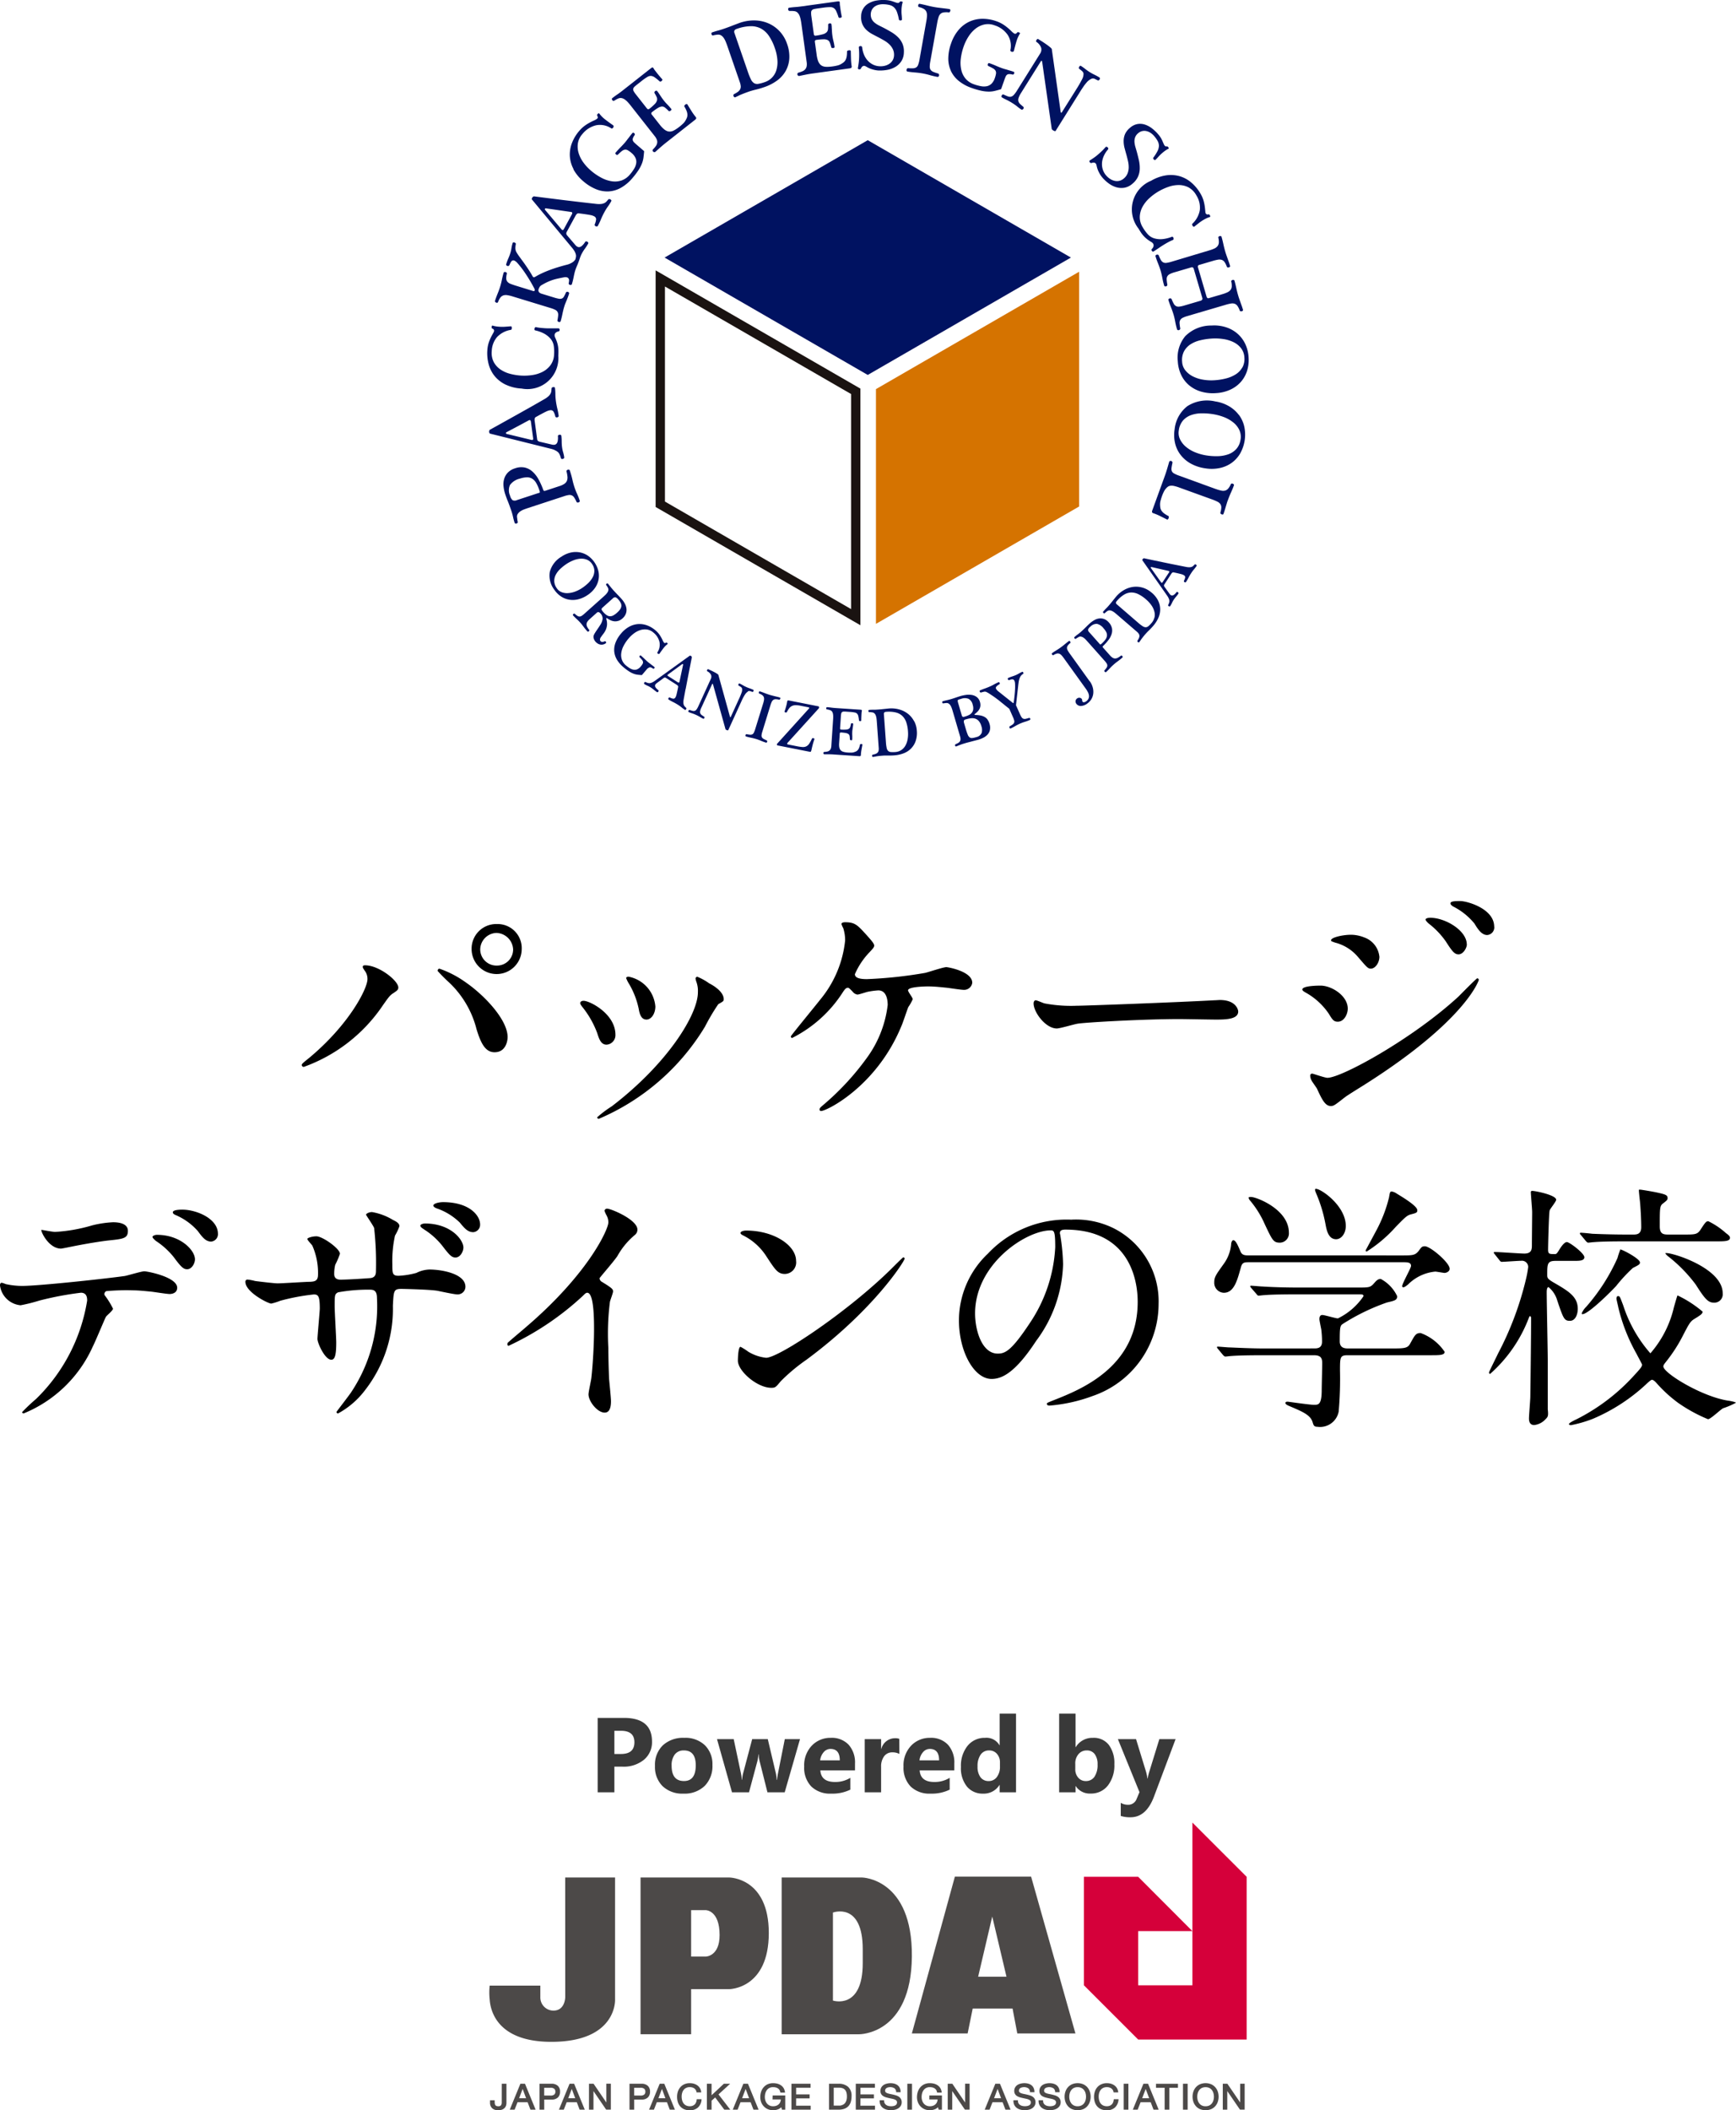 <svg xmlns="http://www.w3.org/2000/svg" width="130.738" height="158.836" viewBox="0 0 130.738 158.836">
  <g id="グループ_7709" data-name="グループ 7709" transform="translate(-574.631 -7108.093)">
    <path id="パス_10420" data-name="パス 10420" d="M268.35,87.912l15.3,8.835,15.3-8.835-15.3-8.835Z" transform="translate(356.331 7039.568)" fill="#001261"/>
    <path id="パス_10421" data-name="パス 10421" d="M298.817,106.862v17.67l15.3-8.835V98.027Z" transform="translate(341.782 7030.52)" fill="#d57300"/>
    <path id="パス_10422" data-name="パス 10422" d="M282.481,124.541l-15.421-8.9V97.831l15.421,8.9Zm-14.719-9.308,14.018,8.094V107.139l-14.018-8.094Z" transform="translate(356.946 7030.613)" fill="#1a1311"/>
    <path id="パス_10423" data-name="パス 10423" d="M250.032,128.283a.45.45,0,0,1,.242.028.435.435,0,0,1,.182.165,2.267,2.267,0,0,1,.167.314.1.1,0,0,0,.071.056.151.151,0,0,0,.089-.009.2.2,0,0,0,.072-.051.078.078,0,0,0,.015-.077,5.12,5.12,0,0,0-.2-.511,5.245,5.245,0,0,1-.207-.532,5.543,5.543,0,0,1-.148-.548q-.063-.287-.191-.678a.091.091,0,0,0-.061-.064.144.144,0,0,0-.088,0,.21.21,0,0,0-.084.052.08.08,0,0,0-.016.085,2.434,2.434,0,0,1,.069.382.674.674,0,0,1-.034.3.509.509,0,0,1-.18.231,1.3,1.3,0,0,1-.377.18l-1.054.347c-.068.022-.112.025-.134.008a.207.207,0,0,1-.056-.1,5.17,5.17,0,0,0-.356-.78,2.178,2.178,0,0,0-.457-.575,1.313,1.313,0,0,0-.577-.295,1.362,1.362,0,0,0-.724.062,1.279,1.279,0,0,0-.543.322,1.164,1.164,0,0,0-.273.47,1.437,1.437,0,0,0-.049.56,2.794,2.794,0,0,0,.125.588c.057.173.123.353.2.539s.161.424.261.711a4.342,4.342,0,0,1,.128.462,4.2,4.2,0,0,0,.123.448.075.075,0,0,0,.057.053.163.163,0,0,0,.087,0,.157.157,0,0,0,.072-.048.075.075,0,0,0,.015-.077,1.331,1.331,0,0,1-.029-.175c-.007-.062-.015-.12-.022-.177a.372.372,0,0,1,.055-.246.685.685,0,0,1,.19-.191,1.276,1.276,0,0,1,.277-.143c.1-.039.21-.077.316-.112l2.7-.885a1.9,1.9,0,0,1,.355-.089m-2.247-.162-1.655.543a.391.391,0,0,1-.326.007.682.682,0,0,1-.194-.348.982.982,0,0,1,0-.8,1.275,1.275,0,0,1,.737-.474,1.875,1.875,0,0,1,.526-.1.732.732,0,0,1,.4.1.905.905,0,0,1,.307.323,2.874,2.874,0,0,1,.249.575.326.326,0,0,1,.025.124q0,.037-.061.056" transform="translate(367.422 7017.072)" fill="#001261"/>
    <path id="パス_10424" data-name="パス 10424" d="M247.992,119.388a.99.99,0,0,1,.221.127.5.5,0,0,1,.133.159,1.44,1.44,0,0,1,.084.2l.03.111a.089.089,0,0,0,.059.065.178.178,0,0,0,.089,0,.161.161,0,0,0,.078-.041.079.079,0,0,0,.029-.069,2.42,2.42,0,0,0-.083-.388,2.313,2.313,0,0,1-.08-.373,3.472,3.472,0,0,1-.03-.449,3.245,3.245,0,0,0-.026-.419.08.08,0,0,0-.051-.069.178.178,0,0,0-.09-.011.173.173,0,0,0-.083.034.079.079,0,0,0-.032.081,1.51,1.51,0,0,1,0,.223.891.891,0,0,1-.034.2.336.336,0,0,1-.084.146.256.256,0,0,1-.155.071.589.589,0,0,1-.179-.014l-.935-.219a.3.3,0,0,1-.128-.067.258.258,0,0,1-.054-.146l-.179-1.327a.6.6,0,0,1,0-.211.2.2,0,0,1,.111-.119q.271-.151.447-.245t.287-.146a1.372,1.372,0,0,1,.178-.074.694.694,0,0,1,.119-.028.254.254,0,0,1,.265.087,1.228,1.228,0,0,1,.141.365.1.1,0,0,0,.051.07.142.142,0,0,0,.083.012.168.168,0,0,0,.09-.039.087.087,0,0,0,.031-.085,4.926,4.926,0,0,0-.1-.531,5.491,5.491,0,0,1-.11-.591,3.813,3.813,0,0,1-.037-.506,3.54,3.54,0,0,0-.032-.468.06.06,0,0,0-.045-.051.179.179,0,0,0-.085-.008.206.206,0,0,0-.085.03.083.083,0,0,0-.04.071c-.006.073-.012.14-.019.2a.542.542,0,0,1-.059.188.755.755,0,0,1-.158.2,1.736,1.736,0,0,1-.315.223q-.47.27-1,.572l-1.07.6q-.539.3-1.061.591l-.978.542a.222.222,0,0,0-.038.173c.008.065.034.1.076.113l4.518,1.126a2.032,2.032,0,0,1,.341.108m-1.643-.777c-.017.023-.06.027-.129.01l-1.856-.448a.06.06,0,0,1-.045-.055.058.058,0,0,1,.03-.065l1.675-.893c.057-.032.1-.039.125-.016a.223.223,0,0,1,.053.138l.164,1.213a.159.159,0,0,1-.015.117" transform="translate(368.409 7022.586)" fill="#001261"/>
    <path id="パス_10425" data-name="パス 10425" d="M244.213,110.24a3.174,3.174,0,0,0,1.167.282,2.332,2.332,0,0,0,2.768-2.472q.013-.2.009-.38a2.2,2.2,0,0,0-.031-.338,2.1,2.1,0,0,0-.082-.321,3.434,3.434,0,0,0-.134-.333.378.378,0,0,1-.042-.178.246.246,0,0,1,.051-.142.326.326,0,0,1,.112-.092.458.458,0,0,1,.136-.044.077.077,0,0,0,.06-.042.145.145,0,0,0,.021-.079.14.14,0,0,0-.022-.074.079.079,0,0,0-.066-.035c-.2,0-.388,0-.568,0s-.356,0-.529-.016c-.1-.006-.2-.016-.3-.027s-.2-.028-.3-.05c-.02-.006-.041,0-.063.026a.222.222,0,0,0-.047.08.146.146,0,0,0,0,.088.079.079,0,0,0,.065.054,2.569,2.569,0,0,1,.681.25,1.659,1.659,0,0,1,.5.422,1.077,1.077,0,0,1,.208.5,3.067,3.067,0,0,1,.021.657,1.43,1.43,0,0,1-.269.787,1.716,1.716,0,0,1-.593.5,2.514,2.514,0,0,1-.786.246,4.026,4.026,0,0,1-.856.036,4.339,4.339,0,0,1-.788-.127,2.364,2.364,0,0,1-.726-.318,1.6,1.6,0,0,1-.516-.556,1.49,1.49,0,0,1-.158-.841,1.719,1.719,0,0,1,.392-1.049,1.829,1.829,0,0,1,1.046-.549.07.07,0,0,0,.056-.05.229.229,0,0,0,.018-.095.2.2,0,0,0-.017-.085.055.055,0,0,0-.047-.037c-.153.01-.3.021-.444.032a3.065,3.065,0,0,1-.427,0c-.091-.006-.18-.016-.265-.029a1.591,1.591,0,0,1-.247-.057.037.037,0,0,0-.048.019.21.21,0,0,0-.024.071.193.193,0,0,0,.006.084.07.07,0,0,0,.042.052c.095.032.139.088.134.169a.31.31,0,0,1-.042.123c-.026.047-.054.1-.083.151a3.584,3.584,0,0,0-.257.555,2.245,2.245,0,0,0-.125.624,3.175,3.175,0,0,0,.108,1.094,2.368,2.368,0,0,0,.471.892,2.449,2.449,0,0,0,.825.622" transform="translate(368.529 7026.817)" fill="#001261"/>
    <path id="パス_10426" data-name="パス 10426" d="M243.974,95.187a.174.174,0,0,0,.09,0,.073.073,0,0,0,.06-.053,1.235,1.235,0,0,1,.179-.339.483.483,0,0,1,.221-.159.636.636,0,0,1,.292-.018,2.656,2.656,0,0,1,.393.092l2.852.871a2.251,2.251,0,0,1,.367.14.414.414,0,0,1,.18.166.46.46,0,0,1,.044.245,2.825,2.825,0,0,1-.055.377.094.094,0,0,0,.024.079.156.156,0,0,0,.073.047.153.153,0,0,0,.087,0,.075.075,0,0,0,.056-.054q.073-.24.134-.543c.041-.2.089-.4.146-.58a2.5,2.5,0,0,1,.085-.24c.031-.073.061-.146.091-.219s.06-.148.089-.227.059-.166.089-.263a.092.092,0,0,0-.013-.088.148.148,0,0,0-.072-.05.144.144,0,0,0-.088,0,.1.1,0,0,0-.065.056,2.643,2.643,0,0,1-.148.3.314.314,0,0,1-.159.146.462.462,0,0,1-.238.011,3.183,3.183,0,0,1-.384-.1l-.916-.28a.4.4,0,0,1-.177-.11.238.238,0,0,1-.025-.246.711.711,0,0,1,.067-.142.431.431,0,0,1,.156-.147c.149-.087.286-.16.413-.22a3.873,3.873,0,0,1,.381-.154,3.642,3.642,0,0,1,.4-.111q.212-.046.49-.1a.448.448,0,0,1,.233.007.221.221,0,0,1,.117.1.275.275,0,0,1,.028.156,1.343,1.343,0,0,1-.024.171.089.089,0,0,0,.016.089.136.136,0,0,0,.077.047.162.162,0,0,0,.089,0,.084.084,0,0,0,.057-.058c.029-.1.054-.185.073-.264s.036-.157.052-.235.031-.156.049-.236.038-.166.066-.258.059-.178.091-.259l.1-.237q.048-.117.095-.246c.032-.086.064-.186.1-.293,0,0,0,0,0,0a2.368,2.368,0,0,1,.128-.285,3.466,3.466,0,0,1,.242-.379,3.5,3.5,0,0,0,.227-.353.08.08,0,0,0,0-.087.179.179,0,0,0-.154-.084.08.08,0,0,0-.073.047,1.545,1.545,0,0,1-.132.179.956.956,0,0,1-.144.138.339.339,0,0,1-.154.067.26.26,0,0,1-.167-.035.588.588,0,0,1-.135-.117l-.624-.729a.31.31,0,0,1-.064-.131.264.264,0,0,1,.043-.149l.641-1.176a.6.6,0,0,1,.123-.171.207.207,0,0,1,.16-.03c.205.026.374.048.5.067s.237.037.318.052a1.376,1.376,0,0,1,.188.045.8.8,0,0,1,.112.049.253.253,0,0,1,.162.227,1.221,1.221,0,0,1-.1.377.1.1,0,0,0,0,.087.14.14,0,0,0,.059.058.179.179,0,0,0,.1.022.09.09,0,0,0,.075-.051,5.162,5.162,0,0,0,.231-.488,5.7,5.7,0,0,1,.261-.543,3.822,3.822,0,0,1,.269-.429,3.6,3.6,0,0,0,.25-.4.061.061,0,0,0-.006-.069.183.183,0,0,0-.064-.056.206.206,0,0,0-.086-.025.082.082,0,0,0-.075.033c-.047.055-.092.106-.134.152a.552.552,0,0,1-.159.117.745.745,0,0,1-.244.066,1.738,1.738,0,0,1-.386-.007q-.539-.06-1.146-.131l-1.221-.145-1.2-.15-1.11-.141a.227.227,0,0,0-.133.118c-.032.058-.033.1,0,.136l2.977,3.58a2.013,2.013,0,0,1,.211.288.966.966,0,0,1,.1.233.5.5,0,0,1,.013.206,1.487,1.487,0,0,1-.044.188.793.793,0,0,1-.18.19,1.358,1.358,0,0,1-.491.216q-.31.08-.631.177c-.214.065-.422.135-.625.211s-.394.155-.573.238-.34.167-.482.251a.446.446,0,0,1-.133.059c-.037.007-.068-.014-.1-.065q-.1-.18-.229-.384t-.272-.41q-.14-.206-.286-.4l-.28-.384q-.088-.13-.143-.223a.619.619,0,0,1-.076-.182.735.735,0,0,1-.016-.2,1.735,1.735,0,0,1,.034-.256.079.079,0,0,0-.027-.068.19.19,0,0,0-.074-.042.179.179,0,0,0-.086-.007.061.061,0,0,0-.053.044,2.5,2.5,0,0,0-.09.386,2.233,2.233,0,0,1-.081.357,3.414,3.414,0,0,1-.153.41,3.924,3.924,0,0,0-.165.447.076.076,0,0,0,.017.077.162.162,0,0,0,.073.046.14.14,0,0,0,.088,0,.113.113,0,0,0,.067-.063,2.2,2.2,0,0,1,.106-.218.274.274,0,0,1,.121-.123.189.189,0,0,1,.157.008.746.746,0,0,1,.214.173,7,7,0,0,1,.594.774,11.816,11.816,0,0,1,.671,1.123c.048.089.059.15.035.185a.093.093,0,0,1-.116.028l-1.3-.4c-.165-.051-.3-.1-.4-.139a.57.57,0,0,1-.234-.159.4.4,0,0,1-.087-.238,1.327,1.327,0,0,1,.046-.371.068.068,0,0,0-.022-.071.175.175,0,0,0-.077-.048.163.163,0,0,0-.087,0,.075.075,0,0,0-.056.054c-.031.1-.056.193-.076.275s-.038.162-.054.242-.034.162-.055.246-.046.177-.077.278q-.08.262-.2.552c-.077.194-.141.368-.188.523a.076.076,0,0,0,.016.077.161.161,0,0,0,.074.046M249,89.718c-.027.008-.064-.015-.109-.068l-1.232-1.46a.06.06,0,0,1,0-.072.061.061,0,0,1,.063-.036l1.879.271c.065.007.1.027.11.06a.217.217,0,0,1-.039.143l-.586,1.076c-.027.049-.054.077-.082.085" transform="translate(368.015 7035.692)" fill="#001261"/>
    <path id="パス_10427" data-name="パス 10427" d="M254.952,79.43a3.109,3.109,0,0,0,.744.9,3.448,3.448,0,0,0,.966.6,2.225,2.225,0,0,0,.957.164,2.136,2.136,0,0,0,.92-.278,3.175,3.175,0,0,0,.856-.724,5.636,5.636,0,0,0,.451-.59,2.819,2.819,0,0,0,.259-.489,1.932,1.932,0,0,0,.12-.444c.019-.144.036-.3.049-.459.009-.026,0-.052-.033-.078l-.531-.456c-.073-.063-.134-.118-.183-.167a.371.371,0,0,1-.1-.149.268.268,0,0,1,.006-.17.914.914,0,0,1,.128-.231.1.1,0,0,0,.013-.079.129.129,0,0,0-.04-.065.163.163,0,0,0-.073-.037.062.062,0,0,0-.063.021c-.066.077-.123.147-.17.21s-.092.121-.135.175-.083.106-.12.157-.079.1-.125.158q-.143.167-.344.371t-.374.406a.068.068,0,0,0-.016.072.16.16,0,0,0,.049.066.141.141,0,0,0,.073.032.08.08,0,0,0,.078-.033c.111-.106.2-.189.28-.25a.5.5,0,0,1,.221-.111.347.347,0,0,1,.225.042,1.661,1.661,0,0,1,.291.21,1.042,1.042,0,0,1,.3.382.718.718,0,0,1,.05.392,1.16,1.16,0,0,1-.157.411,3.247,3.247,0,0,1-.32.437,1.444,1.444,0,0,1-.6.434,1.546,1.546,0,0,1-.722.077,2.4,2.4,0,0,1-.8-.258,4.223,4.223,0,0,1-.837-.572,3.448,3.448,0,0,1-.544-.592,2.358,2.358,0,0,1-.355-.7,1.664,1.664,0,0,1-.059-.732,1.377,1.377,0,0,1,.34-.705,1.874,1.874,0,0,1,1.033-.661,1.523,1.523,0,0,1,1.14.231.082.082,0,0,0,.084,0,.159.159,0,0,0,.068-.062.177.177,0,0,0,.026-.088.086.086,0,0,0-.027-.074q-.308-.214-.591-.432a2.278,2.278,0,0,1-.459-.458.042.042,0,0,0-.052-.015.165.165,0,0,0-.064.039.2.2,0,0,0-.046.071.071.071,0,0,0,.008.072c.054.094.054.163,0,.211a.953.953,0,0,1-.242.143,4.118,4.118,0,0,0-.578.311,2.444,2.444,0,0,0-.528.465,3.1,3.1,0,0,0-.56.927,2.4,2.4,0,0,0-.156.983,2.365,2.365,0,0,0,.279.977" transform="translate(362.863 7041.406)" fill="#001261"/>
    <path id="パス_10428" data-name="パス 10428" d="M260.851,71.112a.073.073,0,0,0,.077-.013c.047-.03.1-.06.151-.09s.108-.055.161-.078a.418.418,0,0,1,.255-.026.645.645,0,0,1,.238.112,1.5,1.5,0,0,1,.223.2c.072.079.142.162.211.25l1.81,2.3a.965.965,0,0,1,.16.271.494.494,0,0,1,.026.236.549.549,0,0,1-.092.227,1.736,1.736,0,0,1-.205.243.135.135,0,0,0-.047.1.117.117,0,0,0,.039.086.156.156,0,0,0,.082.042.115.115,0,0,0,.093-.03q.164-.148.373-.332t.436-.363l2.17-1.707c.06-.047.089-.087.088-.122a.124.124,0,0,0-.016-.069,4.217,4.217,0,0,1-.332-.459q-.148-.237-.316-.512a.054.054,0,0,0-.064-.027.2.2,0,0,0-.089.041.31.31,0,0,0-.068.073.074.074,0,0,0,0,.081,2.039,2.039,0,0,1,.17.345.836.836,0,0,1,.054.272.592.592,0,0,1-.048.241,1.739,1.739,0,0,1-.136.251,1.011,1.011,0,0,1-.163.187q-.116.111-.26.224c-.076.06-.151.113-.225.163a2.04,2.04,0,0,1-.21.121.7.7,0,0,1-.245.071.538.538,0,0,1-.24-.034.848.848,0,0,1-.254-.157,2.171,2.171,0,0,1-.283-.3l-.617-.783a.114.114,0,0,1,.005-.178,4.312,4.312,0,0,1,.45-.32.691.691,0,0,1,.3-.111.349.349,0,0,1,.237.08,2.729,2.729,0,0,1,.266.246.082.082,0,0,0,.076.023.24.24,0,0,0,.079-.034.157.157,0,0,0,.056-.064.061.061,0,0,0-.005-.068,3.805,3.805,0,0,0-.3-.342,3.411,3.411,0,0,1-.274-.311c-.056-.072-.1-.136-.142-.193l-.11-.165-.106-.159c-.035-.053-.078-.111-.128-.175a.074.074,0,0,0-.073-.03.163.163,0,0,0-.079.033.159.159,0,0,0-.052.07.1.1,0,0,0,.006.082,2.323,2.323,0,0,1,.162.3.38.38,0,0,1,.022.249.649.649,0,0,1-.171.274,3.829,3.829,0,0,1-.414.365.131.131,0,0,1-.076.027c-.031,0-.068-.026-.113-.082l-.822-1.046a1.5,1.5,0,0,1-.166-.247.247.247,0,0,1-.025-.179.348.348,0,0,1,.111-.16c.059-.053.139-.12.243-.2l.358-.283a4.1,4.1,0,0,1,.356-.241.467.467,0,0,1,.272-.073.566.566,0,0,1,.274.108,3.82,3.82,0,0,1,.371.3.072.072,0,0,0,.076.017.2.2,0,0,0,.076-.045.189.189,0,0,0,.048-.067.056.056,0,0,0,0-.06q-.2-.219-.413-.488L264,68.829a1.115,1.115,0,0,1-.106-.159c-.036-.062-.072-.085-.108-.069a.436.436,0,0,0-.1.061l-2.146,1.688q-.215.169-.386.284t-.374.275a.073.073,0,0,0-.03.072.159.159,0,0,0,.033.08.165.165,0,0,0,.07.051" transform="translate(359.961 7044.573)" fill="#001261"/>
    <path id="パス_10429" data-name="パス 10429" d="M275.159,62.932a.073.073,0,0,0,.077.013c.054-.013.112-.025.173-.035a1.671,1.671,0,0,1,.178-.021.406.406,0,0,1,.249.059.649.649,0,0,1,.189.184,1.585,1.585,0,0,1,.144.265c.042.1.081.2.118.305l.956,2.768a1.106,1.106,0,0,1,.068.315.442.442,0,0,1-.051.226.577.577,0,0,1-.162.181,1.777,1.777,0,0,1-.274.163.109.109,0,0,0-.065.078.136.136,0,0,0,.012.093.188.188,0,0,0,.06.067.068.068,0,0,0,.078.005c.092-.043.177-.082.252-.12s.151-.071.226-.1.153-.062.233-.092.171-.063.272-.1q.244-.085.56-.161t.638-.189a3.55,3.55,0,0,0,.953-.49,2.283,2.283,0,0,0,.649-.719,2.205,2.205,0,0,0,.275-.928,2.769,2.769,0,0,0-.168-1.117,2.626,2.626,0,0,0-.554-.939,2.549,2.549,0,0,0-.841-.6,2.706,2.706,0,0,0-1.038-.224,3.255,3.255,0,0,0-1.154.19q-.292.109-.576.219c-.19.074-.382.144-.578.212q-.259.089-.458.142t-.444.137a.077.077,0,0,0-.052.059.168.168,0,0,0,.006.086.158.158,0,0,0,.049.072m1.677-.363a.325.325,0,0,1,.184-.12,3.249,3.249,0,0,1,1.044-.2,1.588,1.588,0,0,1,.795.192,1.75,1.75,0,0,1,.588.562,3.846,3.846,0,0,1,.43.893,3.418,3.418,0,0,1,.195.914,2.074,2.074,0,0,1-.08.748,1.349,1.349,0,0,1-.872.9,2.952,2.952,0,0,1-.482.13.475.475,0,0,1-.318-.048.662.662,0,0,1-.237-.276,4.206,4.206,0,0,1-.229-.56l-1.009-2.919a.269.269,0,0,1-.009-.214" transform="translate(353.106 7047.812)" fill="#001261"/>
    <path id="パス_10430" data-name="パス 10430" d="M286.275,59.806c.056,0,.115,0,.177,0a1.771,1.771,0,0,1,.179.014.412.412,0,0,1,.233.106.65.65,0,0,1,.149.217,1.493,1.493,0,0,1,.089.287c.022.1.041.212.056.322l.4,2.9a.99.99,0,0,1,0,.315.5.5,0,0,1-.1.217.546.546,0,0,1-.195.15,1.75,1.75,0,0,1-.3.107.131.131,0,0,0-.091.063.118.118,0,0,0-.01.094.162.162,0,0,0,.049.077.117.117,0,0,0,.1.021c.144-.03.307-.063.489-.1s.368-.066.559-.092l2.735-.378c.075-.01.121-.03.137-.061a.127.127,0,0,0,.021-.068,4.1,4.1,0,0,1-.055-.565q-.008-.278-.014-.6a.055.055,0,0,0-.042-.056.2.2,0,0,0-.1-.009.324.324,0,0,0-.1.029.073.073,0,0,0-.044.068,2.139,2.139,0,0,1-.028.383.829.829,0,0,1-.091.262.594.594,0,0,1-.163.183,1.666,1.666,0,0,1-.244.149,1.031,1.031,0,0,1-.235.078c-.1.025-.216.045-.337.062-.1.013-.188.022-.276.026a1.859,1.859,0,0,1-.242,0,.706.706,0,0,1-.247-.062.545.545,0,0,1-.19-.15.838.838,0,0,1-.14-.265,2.161,2.161,0,0,1-.091-.405l-.136-.987a.127.127,0,0,1,.023-.114.134.134,0,0,1,.072-.037,4.374,4.374,0,0,1,.55-.049.692.692,0,0,1,.315.056.35.35,0,0,1,.164.189,2.736,2.736,0,0,1,.106.346.083.083,0,0,0,.054.058.235.235,0,0,0,.086.011.161.161,0,0,0,.081-.027.061.061,0,0,0,.03-.062,3.78,3.78,0,0,0-.085-.445,3.271,3.271,0,0,1-.079-.408c-.013-.09-.021-.17-.026-.238s-.008-.134-.012-.2l-.011-.19c0-.064-.011-.136-.022-.216a.073.073,0,0,0-.046-.063.161.161,0,0,0-.086-.011.157.157,0,0,0-.08.034.093.093,0,0,0-.036.074,2.419,2.419,0,0,1-.011.339.375.375,0,0,1-.107.226.646.646,0,0,1-.286.15,3.764,3.764,0,0,1-.542.106.127.127,0,0,1-.079-.016c-.027-.014-.046-.056-.056-.126l-.182-1.319a1.5,1.5,0,0,1-.018-.3.243.243,0,0,1,.069-.167.348.348,0,0,1,.177-.082c.077-.016.181-.033.311-.051l.451-.062a3.963,3.963,0,0,1,.43-.028.462.462,0,0,1,.272.074.571.571,0,0,1,.181.232,3.822,3.822,0,0,1,.169.445.074.074,0,0,0,.057.053.2.2,0,0,0,.089,0,.19.19,0,0,0,.076-.034.055.055,0,0,0,.027-.053q-.063-.291-.11-.63c-.009-.071-.019-.141-.029-.211a1.032,1.032,0,0,1-.011-.19c0-.072-.019-.11-.058-.115a.434.434,0,0,0-.119,0l-2.7.373c-.18.025-.34.042-.477.051s-.291.026-.461.049a.076.076,0,0,0-.063.047.161.161,0,0,0-.011.086.171.171,0,0,0,.034.08.075.075,0,0,0,.073.028" transform="translate(347.823 7049.113)" fill="#001261"/>
    <path id="パス_10431" data-name="パス 10431" d="M297.778,64.185a2.915,2.915,0,0,0,.657-.049,1.851,1.851,0,0,0,.6-.223,1.362,1.362,0,0,0,.444-.423,1.268,1.268,0,0,0,.191-.658,1.466,1.466,0,0,0-.113-.678,1.608,1.608,0,0,0-.349-.494,2.689,2.689,0,0,0-.5-.375q-.279-.164-.562-.312c-.11-.055-.222-.112-.34-.17a1.846,1.846,0,0,1-.318-.2.882.882,0,0,1-.233-.272.809.809,0,0,1,.011-.723.706.706,0,0,1,.215-.239.916.916,0,0,1,.306-.136,1.3,1.3,0,0,1,.364-.034,2.042,2.042,0,0,1,.465.065.744.744,0,0,1,.323.181.923.923,0,0,1,.214.347,3.35,3.35,0,0,1,.144.558.07.07,0,0,0,.043.055.172.172,0,0,0,.079.015.162.162,0,0,0,.073-.02.052.052,0,0,0,.032-.041c0-.147-.012-.274-.023-.381a2.628,2.628,0,0,1-.008-.358c0-.1.012-.2.024-.288a1.471,1.471,0,0,1,.061-.272.037.037,0,0,0-.021-.047.2.2,0,0,0-.067-.022.22.22,0,0,0-.08,0,.085.085,0,0,0-.059.04.133.133,0,0,1-.132.071.451.451,0,0,1-.125-.024l-.161-.056a2.456,2.456,0,0,0-.327-.1,2.115,2.115,0,0,0-.359-.041,2.993,2.993,0,0,0-.65.042,1.746,1.746,0,0,0-.564.2,1.116,1.116,0,0,0-.581.989,1.3,1.3,0,0,0,.1.6,1.33,1.33,0,0,0,.3.423,2.049,2.049,0,0,0,.436.311c.164.088.328.173.492.257q.186.1.394.218a2.069,2.069,0,0,1,.377.274,1.315,1.315,0,0,1,.278.365.946.946,0,0,1,.1.484.79.79,0,0,1-.1.369.814.814,0,0,1-.239.26,1.036,1.036,0,0,1-.338.154,1.307,1.307,0,0,1-.393.041,1.26,1.26,0,0,1-.5-.12,1.33,1.33,0,0,1-.4-.294,1.524,1.524,0,0,1-.286-.446,1.95,1.95,0,0,1-.144-.573.085.085,0,0,0-.047-.067.178.178,0,0,0-.087-.019.153.153,0,0,0-.085.031.076.076,0,0,0-.033.075q.021.214.025.412t-.005.4a3.717,3.717,0,0,1-.035.391c-.018.128-.037.248-.056.359a.069.069,0,0,0,.024.054.123.123,0,0,0,.067.029.175.175,0,0,0,.08-.008.119.119,0,0,0,.063-.059.364.364,0,0,1,.113-.155.194.194,0,0,1,.116-.041.211.211,0,0,1,.087.019l.071.033a1.768,1.768,0,0,0,.479.214,2.025,2.025,0,0,0,.475.085" transform="translate(343.031 7049.213)" fill="#001261"/>
    <path id="パス_10432" data-name="パス 10432" d="M305.54,60.856a3.111,3.111,0,0,1,.1-.415.576.576,0,0,1,.144-.249.447.447,0,0,1,.244-.111,1.54,1.54,0,0,1,.386,0,.069.069,0,0,0,.067-.031.217.217,0,0,0,.042-.082.161.161,0,0,0,0-.085.066.066,0,0,0-.057-.049c-.1-.019-.2-.033-.293-.044l-.269-.032-.272-.033c-.094-.011-.193-.027-.3-.045q-.27-.048-.573-.125t-.542-.12a.075.075,0,0,0-.074.026.16.16,0,0,0-.037.078.176.176,0,0,0,.007.09.074.074,0,0,0,.06.053,1.241,1.241,0,0,1,.358.137.48.48,0,0,1,.185.2.637.637,0,0,1,.053.287,2.716,2.716,0,0,1-.044.4l-.522,2.936a2.166,2.166,0,0,1-.1.381.391.391,0,0,1-.143.195.481.481,0,0,1-.236.07,2.953,2.953,0,0,1-.381-.01.092.092,0,0,0-.076.037.186.186,0,0,0-.038.082.16.16,0,0,0,.008.086.075.075,0,0,0,.061.05q.247.044.555.068a5.91,5.91,0,0,1,.593.075,4.943,4.943,0,0,1,.538.126,5.388,5.388,0,0,0,.567.132.09.09,0,0,0,.085-.024.146.146,0,0,0,.041-.078.158.158,0,0,0-.011-.091.1.1,0,0,0-.062-.061,3.015,3.015,0,0,1-.357-.122.474.474,0,0,1-.2-.148.407.407,0,0,1-.071-.233,1.949,1.949,0,0,1,.039-.391Z" transform="translate(339.674 7048.946)" fill="#001261"/>
    <path id="パス_10433" data-name="パス 10433" d="M309.433,65.5a2.143,2.143,0,0,0,.591.758,3.18,3.18,0,0,0,.984.537,5.756,5.756,0,0,0,.713.207,2.767,2.767,0,0,0,.55.065,1.841,1.841,0,0,0,.456-.048c.142-.033.289-.074.446-.12.028,0,.048-.021.061-.059l.233-.66c.032-.09.062-.168.089-.23a.375.375,0,0,1,.1-.145.27.27,0,0,1,.16-.056.93.93,0,0,1,.262.036.1.1,0,0,0,.078-.017.124.124,0,0,0,.045-.06.162.162,0,0,0,.009-.082.063.063,0,0,0-.042-.051c-.1-.033-.181-.062-.257-.083s-.146-.042-.212-.063-.129-.039-.19-.055-.126-.037-.193-.06c-.139-.049-.3-.111-.471-.187s-.346-.143-.514-.2a.067.067,0,0,0-.072.011.158.158,0,0,0-.044.069.143.143,0,0,0,0,.079.081.081,0,0,0,.059.062c.139.065.25.122.335.171a.5.5,0,0,1,.184.166.348.348,0,0,1,.042.224,1.689,1.689,0,0,1-.091.347,1.044,1.044,0,0,1-.248.417.727.727,0,0,1-.348.188,1.151,1.151,0,0,1-.44,0,3.267,3.267,0,0,1-.524-.141,1.462,1.462,0,0,1-.623-.405,1.558,1.558,0,0,1-.332-.646,2.4,2.4,0,0,1-.05-.841,4.283,4.283,0,0,1,.232-.987,3.458,3.458,0,0,1,.356-.721,2.351,2.351,0,0,1,.52-.583,1.656,1.656,0,0,1,.661-.319,1.371,1.371,0,0,1,.781.062,1.869,1.869,0,0,1,.99.725,1.526,1.526,0,0,1,.2,1.146.081.081,0,0,0,.029.078.16.16,0,0,0,.082.041.179.179,0,0,0,.092-.008.087.087,0,0,0,.059-.052c.059-.242.122-.478.189-.707a2.3,2.3,0,0,1,.262-.593.043.043,0,0,0,0-.054.169.169,0,0,0-.061-.045.185.185,0,0,0-.083-.018.071.071,0,0,0-.064.034c-.067.084-.133.109-.2.076a.97.97,0,0,1-.22-.175,4.111,4.111,0,0,0-.5-.426,2.4,2.4,0,0,0-.623-.326,3.1,3.1,0,0,0-1.067-.188,2.4,2.4,0,0,0-.973.208,2.37,2.37,0,0,0-.81.613,3.087,3.087,0,0,0-.574,1.019,3.423,3.423,0,0,0-.214,1.119,2.217,2.217,0,0,0,.192.951" transform="translate(336.805 7047.921)" fill="#001261"/>
    <path id="パス_10434" data-name="パス 10434" d="M320.746,71.335a.554.554,0,0,0,.091.062.391.391,0,0,0,.094.037c.029.006.048,0,.056-.01l1.746-2.792.169-.271c.065-.1.132-.2.2-.3s.142-.19.211-.272a1.038,1.038,0,0,1,.371-.293.293.293,0,0,1,.137-.026.359.359,0,0,1,.136.04l.2.1a.074.074,0,0,0,.08,0,.173.173,0,0,0,.065-.062.163.163,0,0,0,.026-.083.076.076,0,0,0-.038-.068,3.679,3.679,0,0,0-.383-.212,3.436,3.436,0,0,1-.344-.189,3.992,3.992,0,0,1-.346-.243,3.66,3.66,0,0,0-.32-.227.059.059,0,0,0-.072,0,.215.215,0,0,0-.057.063.2.2,0,0,0-.03.085.062.062,0,0,0,.026.066l.183.145a.488.488,0,0,1,.111.124.258.258,0,0,1,.034.138.982.982,0,0,1-.03.192,1.062,1.062,0,0,1-.1.235q-.075.142-.163.3c-.06.1-.121.207-.186.31s-.114.183-.157.251L321.471,70c-.049.078-.081.072-.1-.016l-.668-4.715c0-.031-.049-.084-.135-.156s-.186-.147-.3-.226-.224-.154-.336-.224l-.245-.153a.067.067,0,0,0-.075,0,.185.185,0,0,0-.06.061.2.2,0,0,0-.03.084.061.061,0,0,0,.026.066.89.89,0,0,1,.358.453.553.553,0,0,1-.084.427l-1.734,2.773a2.11,2.11,0,0,1-.254.343.415.415,0,0,1-.215.129.431.431,0,0,1-.234-.029q-.127-.048-.307-.133a.092.092,0,0,0-.082,0,.131.131,0,0,0-.061.061.189.189,0,0,0-.022.085.069.069,0,0,0,.031.064,3.394,3.394,0,0,0,.333.177,4.392,4.392,0,0,1,.449.249,3.691,3.691,0,0,1,.389.275,2.854,2.854,0,0,0,.3.218.076.076,0,0,0,.078,0,.2.2,0,0,0,.067-.057.138.138,0,0,0,.028-.08.1.1,0,0,0-.034-.075c-.091-.075-.168-.142-.231-.2a.491.491,0,0,1-.132-.2.43.43,0,0,1,.009-.259,1.7,1.7,0,0,1,.19-.384l1.468-2.347c.034-.056.061-.079.08-.072s.033.043.043.1l.716,5.023a.1.1,0,0,0,.042.062" transform="translate(333.139 7046.528)" fill="#001261"/>
    <path id="パス_10435" data-name="パス 10435" d="M329.905,79.274q-.16.111-.3.2a.067.067,0,0,0-.023.054.119.119,0,0,0,.024.07.179.179,0,0,0,.061.053.121.121,0,0,0,.086.007.368.368,0,0,1,.191-.023.2.2,0,0,1,.109.056.221.221,0,0,1,.045.077c.007.024.015.049.024.075a1.787,1.787,0,0,0,.169.5,2.052,2.052,0,0,0,.262.406,2.9,2.9,0,0,0,.483.448,1.826,1.826,0,0,0,.571.287,1.36,1.36,0,0,0,.612.037,1.26,1.26,0,0,0,.612-.308,1.485,1.485,0,0,0,.42-.545,1.6,1.6,0,0,0,.124-.592,2.668,2.668,0,0,0-.065-.62c-.047-.21-.1-.419-.154-.624-.034-.118-.069-.239-.106-.364a1.906,1.906,0,0,1-.072-.369.891.891,0,0,1,.042-.356.716.716,0,0,1,.23-.322.724.724,0,0,1,.306-.162.713.713,0,0,1,.322,0,.9.9,0,0,1,.308.132,1.277,1.277,0,0,1,.273.242,2.068,2.068,0,0,1,.269.385.739.739,0,0,1,.088.36.922.922,0,0,1-.109.393,3.453,3.453,0,0,1-.31.486.069.069,0,0,0-.01.069.164.164,0,0,0,.043.068.153.153,0,0,0,.064.04.052.052,0,0,0,.052,0c.105-.1.193-.2.264-.276a2.642,2.642,0,0,1,.258-.25q.115-.1.227-.179a1.512,1.512,0,0,1,.24-.141.037.037,0,0,0,.02-.046.212.212,0,0,0-.088-.12.083.083,0,0,0-.07-.016.134.134,0,0,1-.142-.049.452.452,0,0,1-.067-.108l-.069-.156a2.455,2.455,0,0,0-.148-.309,2.082,2.082,0,0,0-.215-.292,2.985,2.985,0,0,0-.472-.446,1.74,1.74,0,0,0-.529-.279,1.18,1.18,0,0,0-.558-.038,1.166,1.166,0,0,0-.561.285,1.308,1.308,0,0,0-.375.481,1.333,1.333,0,0,0-.1.51,2.049,2.049,0,0,0,.069.531q.071.27.147.534c.036.136.073.282.109.438a2.076,2.076,0,0,1,.056.463,1.329,1.329,0,0,1-.078.452.956.956,0,0,1-.287.4.774.774,0,0,1-.691.18,1.037,1.037,0,0,1-.342-.143,1.334,1.334,0,0,1-.3-.26,1.285,1.285,0,0,1-.254-.449,1.352,1.352,0,0,1-.059-.5,1.528,1.528,0,0,1,.132-.513,1.952,1.952,0,0,1,.321-.5.081.081,0,0,0,.017-.08.166.166,0,0,0-.045-.076.15.15,0,0,0-.08-.042.075.075,0,0,0-.077.026c-.095.108-.19.207-.285.3s-.193.18-.293.265-.2.166-.31.24" transform="translate(327.092 7040.702)" fill="#001261"/>
    <path id="パス_10436" data-name="パス 10436" d="M337.138,84.531a2.331,2.331,0,0,0-.919,3.595c.069.119.137.226.2.321a2.352,2.352,0,0,0,.214.263,2.056,2.056,0,0,0,.248.222,3.216,3.216,0,0,0,.3.2.377.377,0,0,1,.134.124.251.251,0,0,1,.036.146.329.329,0,0,1-.042.139.464.464,0,0,1-.088.113.077.077,0,0,0-.026.068.145.145,0,0,0,.027.077.142.142,0,0,0,.06.049.081.081,0,0,0,.074-.008q.249-.162.473-.315c.149-.1.3-.195.448-.282q.131-.076.263-.144a3,3,0,0,1,.275-.125c.02-.006.032-.025.037-.057a.222.222,0,0,0-.005-.093.148.148,0,0,0-.048-.074.077.077,0,0,0-.084-.008,2.581,2.581,0,0,1-.7.172,1.653,1.653,0,0,1-.652-.07,1.068,1.068,0,0,1-.452-.3,3.018,3.018,0,0,1-.385-.532,1.433,1.433,0,0,1-.215-.8,1.7,1.7,0,0,1,.214-.745,2.513,2.513,0,0,1,.515-.643,4.087,4.087,0,0,1,.691-.507,4.283,4.283,0,0,1,.725-.333,2.358,2.358,0,0,1,.78-.141,1.6,1.6,0,0,1,.739.173,1.492,1.492,0,0,1,.6.61,1.723,1.723,0,0,1,.259,1.089,1.827,1.827,0,0,1-.562,1.039.072.072,0,0,0-.019.073.234.234,0,0,0,.038.088.205.205,0,0,0,.061.061.055.055,0,0,0,.06,0c.121-.094.239-.185.351-.274a2.952,2.952,0,0,1,.353-.24c.079-.046.158-.087.236-.124a1.754,1.754,0,0,1,.238-.09.037.037,0,0,0,.028-.042.208.208,0,0,0-.02-.072.186.186,0,0,0-.052-.066.07.07,0,0,0-.065-.02.161.161,0,0,1-.2-.065.307.307,0,0,1-.033-.125c0-.053-.01-.11-.016-.171a3.6,3.6,0,0,0-.1-.6,2.246,2.246,0,0,0-.245-.588,3.189,3.189,0,0,0-.7-.847,2.369,2.369,0,0,0-.889-.478,2.451,2.451,0,0,0-1.032-.056,3.17,3.17,0,0,0-1.125.416" transform="translate(324.157 7037.178)" fill="#001261"/>
    <path id="パス_10437" data-name="パス 10437" d="M340.306,94.832a2.251,2.251,0,0,1-.384.085.41.41,0,0,1-.241-.04.456.456,0,0,1-.172-.179,2.815,2.815,0,0,1-.16-.345.1.1,0,0,0-.063-.053.158.158,0,0,0-.087,0,.163.163,0,0,0-.074.045.076.076,0,0,0-.017.077q.071.241.187.527t.2.564a5.026,5.026,0,0,1,.126.538,5.436,5.436,0,0,0,.135.567.09.09,0,0,0,.059.066.14.14,0,0,0,.088,0,.145.145,0,0,0,.073-.049.106.106,0,0,0,.023-.082,2.944,2.944,0,0,1-.05-.374.453.453,0,0,1,.047-.247.432.432,0,0,1,.18-.168,1.939,1.939,0,0,1,.367-.14l1.255-.369c.1-.028.162.011.193.118l.641,2.181q.047.161-.143.216l-1.211.356a2.292,2.292,0,0,1-.384.085.414.414,0,0,1-.241-.04.458.458,0,0,1-.172-.18,2.871,2.871,0,0,1-.161-.345.1.1,0,0,0-.063-.053.158.158,0,0,0-.087,0,.163.163,0,0,0-.074.045.075.075,0,0,0-.017.076q.071.241.187.528c.077.192.143.379.2.564a5.026,5.026,0,0,1,.126.538,5.428,5.428,0,0,0,.135.567.091.091,0,0,0,.059.066.14.14,0,0,0,.088,0,.149.149,0,0,0,.073-.049.108.108,0,0,0,.023-.082,2.931,2.931,0,0,1-.05-.374.454.454,0,0,1,.046-.247.432.432,0,0,1,.18-.168,1.979,1.979,0,0,1,.367-.139l2.861-.841a3.3,3.3,0,0,1,.415-.1.569.569,0,0,1,.287.019.446.446,0,0,1,.208.169,1.514,1.514,0,0,1,.169.346.066.066,0,0,0,.057.046.216.216,0,0,0,.091,0,.156.156,0,0,0,.076-.038.067.067,0,0,0,.018-.073q-.045-.154-.09-.283c-.031-.086-.062-.171-.091-.254l-.092-.259c-.031-.089-.062-.184-.092-.286q-.077-.263-.143-.568c-.044-.2-.088-.384-.135-.539a.073.073,0,0,0-.055-.055.153.153,0,0,0-.087,0,.174.174,0,0,0-.077.046.073.073,0,0,0-.021.077,1.26,1.26,0,0,1,.037.381.478.478,0,0,1-.1.254.639.639,0,0,1-.234.176,2.612,2.612,0,0,1-.379.139l-.993.292a.143.143,0,0,1-.129-.006.235.235,0,0,1-.067-.12l-.638-2.174q-.047-.161.1-.2l.993-.292a3.417,3.417,0,0,1,.415-.1.574.574,0,0,1,.287.019.439.439,0,0,1,.208.169,1.484,1.484,0,0,1,.169.346.069.069,0,0,0,.057.047.216.216,0,0,0,.091,0,.16.16,0,0,0,.076-.038.067.067,0,0,0,.018-.073q-.045-.154-.091-.283c-.031-.086-.061-.171-.09-.254l-.092-.259c-.031-.088-.062-.184-.092-.286q-.077-.263-.143-.568t-.135-.539a.074.074,0,0,0-.056-.055.163.163,0,0,0-.087,0,.171.171,0,0,0-.077.047.072.072,0,0,0-.021.077,1.24,1.24,0,0,1,.037.381.478.478,0,0,1-.1.254.642.642,0,0,1-.234.176,2.553,2.553,0,0,1-.379.139Z" transform="translate(322.545 7032.963)" fill="#001261"/>
    <path id="パス_10438" data-name="パス 10438" d="M347.649,108.178a2.717,2.717,0,0,0-.257-1.029,2.368,2.368,0,0,0-.592-.775,2.478,2.478,0,0,0-.867-.477,2.884,2.884,0,0,0-1.075-.125,2.744,2.744,0,0,0-1.978.8,2.526,2.526,0,0,0-.562,1.908,2.739,2.739,0,0,0,.238.977,2.315,2.315,0,0,0,.573.777,2.489,2.489,0,0,0,.884.494,3.144,3.144,0,0,0,1.178.131,2.962,2.962,0,0,0,1.062-.252,2.4,2.4,0,0,0,.793-.57,2.31,2.31,0,0,0,.479-.829,2.715,2.715,0,0,0,.124-1.028m-.476.752a1.482,1.482,0,0,1-.5.518,2.507,2.507,0,0,1-.739.308,4.633,4.633,0,0,1-.861.133,3.714,3.714,0,0,1-.883-.049,2.6,2.6,0,0,1-.762-.254,1.714,1.714,0,0,1-.549-.451,1.121,1.121,0,0,1-.237-.644,1.416,1.416,0,0,1,.15-.791,1.464,1.464,0,0,1,.491-.521,2.341,2.341,0,0,1,.731-.3,5.042,5.042,0,0,1,.876-.13,4.042,4.042,0,0,1,.859.039,2.609,2.609,0,0,1,.769.235,1.608,1.608,0,0,1,.565.457,1.231,1.231,0,0,1,.249.7,1.326,1.326,0,0,1-.156.756" transform="translate(321.014 7026.824)" fill="#001261"/>
    <path id="パス_10439" data-name="パス 10439" d="M346.66,117.666a2.49,2.49,0,0,0-.745-.652,2.909,2.909,0,0,0-1.023-.354,2.747,2.747,0,0,0-2.1.355,2.528,2.528,0,0,0-.96,1.743,2.731,2.731,0,0,0,.023,1,2.3,2.3,0,0,0,.393.881,2.492,2.492,0,0,0,.756.674,3.143,3.143,0,0,0,1.122.38,2.976,2.976,0,0,0,1.092-.017,2.4,2.4,0,0,0,.9-.386,2.307,2.307,0,0,0,.646-.707,2.889,2.889,0,0,0,.312-2.037,2.367,2.367,0,0,0-.411-.885m.129,1.872a1.317,1.317,0,0,1-.315.705,1.5,1.5,0,0,1-.6.4,2.534,2.534,0,0,1-.788.142,4.678,4.678,0,0,1-.869-.056,3.748,3.748,0,0,1-.852-.238,2.579,2.579,0,0,1-.69-.413,1.7,1.7,0,0,1-.439-.558,1.12,1.12,0,0,1-.094-.68,1.419,1.419,0,0,1,.316-.74,1.484,1.484,0,0,1,.591-.4,2.386,2.386,0,0,1,.78-.139,5.06,5.06,0,0,1,.884.062,4.066,4.066,0,0,1,.831.223,2.6,2.6,0,0,1,.7.4,1.612,1.612,0,0,1,.454.568,1.231,1.231,0,0,1,.092.734" transform="translate(321.26 7021.649)" fill="#001261"/>
    <path id="パス_10440" data-name="パス 10440" d="M344.694,126.989a.176.176,0,0,0-.09-.008.073.073,0,0,0-.063.05,1.225,1.225,0,0,1-.2.33.479.479,0,0,1-.227.147.637.637,0,0,1-.293,0,2.634,2.634,0,0,1-.388-.113l-.007,0-2.8-1.018a2.282,2.282,0,0,1-.359-.159.383.383,0,0,1-.165-.169.476.476,0,0,1-.025-.244q.017-.147.069-.379a.108.108,0,0,0-.019-.092.161.161,0,0,0-.073-.055.144.144,0,0,0-.088,0,.091.091,0,0,0-.063.062c-.051.17-.1.343-.153.519s-.109.357-.177.542l-.943,2.595c-.027.072-.03.121-.01.15a.129.129,0,0,0,.05.051,4.247,4.247,0,0,1,.525.215c.167.083.346.172.538.269a.055.055,0,0,0,.069-.011.2.2,0,0,0,.054-.082.31.31,0,0,0,.019-.1.073.073,0,0,0-.039-.071,2.122,2.122,0,0,1-.327-.2.834.834,0,0,1-.189-.2.586.586,0,0,1-.087-.23,1.68,1.68,0,0,1-.018-.285,1.048,1.048,0,0,1,.04-.245q.04-.155.1-.327c.033-.091.068-.176.105-.257a1.952,1.952,0,0,1,.114-.214,1.217,1.217,0,0,1,.191-.214.429.429,0,0,1,.218-.1.765.765,0,0,1,.286.015,2.9,2.9,0,0,1,.39.117l2.488.9a3.351,3.351,0,0,1,.392.167.573.573,0,0,1,.219.185.439.439,0,0,1,.068.259,1.506,1.506,0,0,1-.069.38.067.067,0,0,0,.018.071.228.228,0,0,0,.073.055.164.164,0,0,0,.084.014.067.067,0,0,0,.058-.048c.037-.1.068-.194.095-.281l.078-.259c.025-.085.052-.172.079-.262s.06-.185.1-.285q.094-.257.222-.542t.212-.514a.076.076,0,0,0-.013-.077.163.163,0,0,0-.071-.05" transform="translate(322.781 7017.512)" fill="#001261"/>
    <path id="パス_10441" data-name="パス 10441" d="M253.9,141.967a2.154,2.154,0,0,0,.741-.333,2.043,2.043,0,0,0,.54-.518,1.643,1.643,0,0,0,.27-.613,1.588,1.588,0,0,0-.005-.656,1.979,1.979,0,0,0-.794-1.169,1.622,1.622,0,0,0-.62-.252,1.7,1.7,0,0,0-.679.02,1.987,1.987,0,0,0-.678.3,1.884,1.884,0,0,0-.891,1.16,1.736,1.736,0,0,0,.332,1.323,1.874,1.874,0,0,0,.481.494,1.578,1.578,0,0,0,.608.26,1.708,1.708,0,0,0,.694-.015m-.745-.47a1.173,1.173,0,0,1-.481-.075.768.768,0,0,1-.365-.3.974.974,0,0,1-.187-.519,1.009,1.009,0,0,1,.109-.479,1.609,1.609,0,0,1,.327-.434,3.428,3.428,0,0,1,.473-.381,2.72,2.72,0,0,1,.521-.275,1.763,1.763,0,0,1,.536-.129,1.1,1.1,0,0,1,.493.074.841.841,0,0,1,.389.326.91.91,0,0,1,.171.5,1.025,1.025,0,0,1-.117.481,1.739,1.739,0,0,1-.33.44,3.309,3.309,0,0,1-.463.377,2.533,2.533,0,0,1-.539.277,1.772,1.772,0,0,1-.539.115" transform="translate(364.251 7011.241)" fill="#001261"/>
    <path id="パス_10442" data-name="パス 10442" d="M258.564,145.741a.912.912,0,0,0,.3-.184.886.886,0,0,0,.254-.357.812.812,0,0,0,.043-.381,1.086,1.086,0,0,0-.123-.376,1.736,1.736,0,0,0-.238-.34c-.083-.094-.173-.19-.268-.288s-.214-.225-.356-.378q-.125-.14-.212-.252t-.2-.245a.05.05,0,0,0-.051-.017.108.108,0,0,0-.053.027.1.1,0,0,0-.032.05.049.049,0,0,0,.012.052c.023.031.045.064.068.1s.043.072.061.107a.285.285,0,0,1,.029.173.449.449,0,0,1-.067.168,1.016,1.016,0,0,1-.129.161c-.051.053-.105.1-.163.155l-1.457,1.3a1.366,1.366,0,0,1-.2.154.307.307,0,0,1-.159.048.3.3,0,0,1-.159-.053,1.535,1.535,0,0,1-.191-.151.064.064,0,0,0-.06-.016.1.1,0,0,0-.053.03.139.139,0,0,0-.031.052.051.051,0,0,0,.012.053,3.646,3.646,0,0,0,.266.266,3.646,3.646,0,0,1,.276.277,3.743,3.743,0,0,1,.241.3,4.284,4.284,0,0,0,.291.356.063.063,0,0,0,.055.024.1.1,0,0,0,.055-.025.119.119,0,0,0,.037-.057.059.059,0,0,0-.012-.056,1.485,1.485,0,0,1-.138-.209.434.434,0,0,1-.055-.191.357.357,0,0,1,.051-.193.914.914,0,0,1,.188-.217l.524-.469a.155.155,0,0,1,.151-.051.293.293,0,0,1,.128.088.565.565,0,0,1,.168.406,1.081,1.081,0,0,1-.2.5l-.1.155-.121.178c-.042.06-.082.121-.121.181s-.074.118-.1.173a.368.368,0,0,0-.034.275.625.625,0,0,0,.147.274.743.743,0,0,0,.155.13.563.563,0,0,0,.188.077.518.518,0,0,0,.206,0,.554.554,0,0,0,.216-.095.056.056,0,0,0,.025-.047.122.122,0,0,0-.011-.06.088.088,0,0,0-.044-.041.075.075,0,0,0-.069.005.332.332,0,0,1-.176.038.175.175,0,0,1-.119-.055.182.182,0,0,1-.04-.127.319.319,0,0,1,.073-.181q.092-.132.194-.264a1.435,1.435,0,0,0,.171-.29,1.145,1.145,0,0,0,.09-.353,1.273,1.273,0,0,0-.054-.459c-.006-.027,0-.045.006-.055s.03-.01.052,0a1.514,1.514,0,0,0,.283.164.826.826,0,0,0,.291.072.757.757,0,0,0,.3-.044m-.646-.335a.46.46,0,0,1-.245-.078,1.259,1.259,0,0,1-.257-.228.832.832,0,0,1-.134-.185c-.022-.048,0-.1.068-.163l.765-.685a.268.268,0,0,1,.2-.094.472.472,0,0,1,.218.166,1.2,1.2,0,0,1,.185.261.455.455,0,0,1,.049.239.516.516,0,0,1-.089.237,1.385,1.385,0,0,1-.226.251,1.551,1.551,0,0,1-.285.21.513.513,0,0,1-.253.068" transform="translate(362.648 7009.083)" fill="#001261"/>
    <path id="パス_10443" data-name="パス 10443" d="M263.641,152.116a.256.256,0,0,1,.1-.067.185.185,0,0,1,.117,0,.623.623,0,0,1,.159.087.068.068,0,0,0,.054.009.09.09,0,0,0,.044-.028.114.114,0,0,0,.026-.051.043.043,0,0,0-.015-.043c-.053-.045-.1-.083-.145-.115l-.12-.092c-.037-.029-.073-.056-.108-.082s-.072-.054-.109-.085q-.115-.1-.255-.235c-.094-.091-.187-.176-.28-.254a.044.044,0,0,0-.049-.011.108.108,0,0,0-.045.033.1.1,0,0,0-.022.05.055.055,0,0,0,.023.054q.109.113.172.191a.336.336,0,0,1,.077.151.24.24,0,0,1-.028.154,1.156,1.156,0,0,1-.143.2.719.719,0,0,1-.261.206.494.494,0,0,1-.269.034.773.773,0,0,1-.283-.106,2.258,2.258,0,0,1-.3-.218,1,1,0,0,1-.3-.412,1.063,1.063,0,0,1-.055-.5,1.647,1.647,0,0,1,.173-.55,2.9,2.9,0,0,1,.39-.576,2.386,2.386,0,0,1,.4-.375,1.616,1.616,0,0,1,.476-.246,1.144,1.144,0,0,1,.5-.043.951.951,0,0,1,.484.23,1.287,1.287,0,0,1,.457.707,1.049,1.049,0,0,1-.155.782.056.056,0,0,0,0,.057.112.112,0,0,0,.043.047.114.114,0,0,0,.061.017.06.06,0,0,0,.05-.019q.146-.212.294-.407a1.575,1.575,0,0,1,.313-.316.03.03,0,0,0,.01-.036.108.108,0,0,0-.028-.044.131.131,0,0,0-.049-.031.049.049,0,0,0-.05.005c-.063.038-.112.038-.144,0a.655.655,0,0,1-.1-.166,2.76,2.76,0,0,0-.216-.394,1.637,1.637,0,0,0-.32-.361,2.126,2.126,0,0,0-.638-.381,1.653,1.653,0,0,0-.674-.1,1.62,1.62,0,0,0-.669.195,2.126,2.126,0,0,0-.617.513,2.349,2.349,0,0,0-.41.665,1.521,1.521,0,0,0-.11.656,1.478,1.478,0,0,0,.193.63,2.192,2.192,0,0,0,.5.584,3.821,3.821,0,0,0,.406.307,1.967,1.967,0,0,0,.336.177,1.337,1.337,0,0,0,.3.081c.1.013.2.022.315.031.018.006.036,0,.054-.023l.311-.366c.042-.05.08-.092.114-.126" transform="translate(359.79 7006.281)" fill="#001261"/>
    <path id="パス_10444" data-name="パス 10444" d="M268.527,155.854q.078-.411.158-.828t.16-.817c.053-.268.1-.518.15-.752a.156.156,0,0,0-.074-.1c-.038-.025-.069-.028-.093-.01l-2.591,1.865a1.453,1.453,0,0,1-.207.131.677.677,0,0,1-.165.059.324.324,0,0,1-.142,0,.971.971,0,0,1-.142-.044l-.071-.033a.062.062,0,0,0-.061,0,.113.113,0,0,0-.041.045.117.117,0,0,0-.014.06.054.054,0,0,0,.024.046,1.683,1.683,0,0,0,.24.128,1.709,1.709,0,0,1,.231.123,2.316,2.316,0,0,1,.248.183,2.47,2.47,0,0,0,.23.172.055.055,0,0,0,.06,0,.129.129,0,0,0,.045-.042.122.122,0,0,0,.019-.059.055.055,0,0,0-.029-.052,1.016,1.016,0,0,1-.116-.1.627.627,0,0,1-.087-.106.229.229,0,0,1-.039-.108.177.177,0,0,1,.032-.113.414.414,0,0,1,.087-.087l.529-.392a.211.211,0,0,1,.091-.037.176.176,0,0,1,.1.037l.774.494a.4.4,0,0,1,.111.093.137.137,0,0,1,.013.11c-.027.14-.051.253-.071.342s-.036.16-.05.215a.983.983,0,0,1-.04.126.541.541,0,0,1-.039.074.173.173,0,0,1-.163.1.837.837,0,0,1-.253-.088.068.068,0,0,0-.059,0,.1.1,0,0,0-.043.037.121.121,0,0,0-.02.065.061.061,0,0,0,.031.054,3.606,3.606,0,0,0,.323.181,3.849,3.849,0,0,1,.358.2,2.545,2.545,0,0,1,.281.2,2.254,2.254,0,0,0,.259.19.041.041,0,0,0,.047,0,.127.127,0,0,0,.042-.041.155.155,0,0,0,.021-.057.056.056,0,0,0-.019-.052c-.036-.035-.068-.068-.1-.1a.37.37,0,0,1-.073-.114.517.517,0,0,1-.033-.17,1.212,1.212,0,0,1,.023-.263c.045-.245.092-.5.144-.778m-.459-.55c-.007.044-.023.068-.046.073a.153.153,0,0,1-.1-.033l-.707-.452a.112.112,0,0,1-.055-.06c0-.019.013-.043.052-.072l1.057-.772a.041.041,0,0,1,.049,0,.042.042,0,0,1,.021.045Z" transform="translate(357.741 7004.107)" fill="#001261"/>
    <path id="パス_10445" data-name="パス 10445" d="M276.249,156.951a.209.209,0,0,1,.091-.03.243.243,0,0,1,.1.015l.142.048a.051.051,0,0,0,.055-.007.121.121,0,0,0,.039-.048.111.111,0,0,0,.01-.059.053.053,0,0,0-.032-.043,2.586,2.586,0,0,0-.279-.11,2.446,2.446,0,0,1-.251-.1,2.665,2.665,0,0,1-.257-.135,2.526,2.526,0,0,0-.238-.125.04.04,0,0,0-.048.006.155.155,0,0,0-.033.048.14.14,0,0,0-.013.06.043.043,0,0,0,.024.043l.137.083a.3.3,0,0,1,.087.074.175.175,0,0,1,.036.091.706.706,0,0,1,0,.133.728.728,0,0,1-.045.168c-.026.069-.054.141-.085.217s-.063.152-.1.227-.061.135-.085.185l-.531,1.163c-.026.057-.049.056-.068,0l-.873-3.145c-.005-.022-.041-.053-.106-.095s-.139-.084-.223-.127-.166-.085-.248-.122l-.18-.083a.046.046,0,0,0-.051.005.124.124,0,0,0-.036.047.139.139,0,0,0-.013.06.041.041,0,0,0,.023.042.607.607,0,0,1,.284.276.378.378,0,0,1-.019.3l-.932,2.04a1.415,1.415,0,0,1-.142.256.281.281,0,0,1-.135.107.3.3,0,0,1-.161,0c-.061-.015-.134-.036-.22-.064a.064.064,0,0,0-.056.009.1.1,0,0,0-.036.047.122.122,0,0,0-.007.059.047.047,0,0,0,.027.041,2.115,2.115,0,0,0,.242.091,2.939,2.939,0,0,1,.328.13,2.477,2.477,0,0,1,.288.152,2.05,2.05,0,0,0,.223.122.052.052,0,0,0,.054,0,.125.125,0,0,0,.04-.044.093.093,0,0,0,.013-.057.066.066,0,0,0-.03-.048q-.1-.064-.176-.118a.327.327,0,0,1-.107-.124.29.29,0,0,1-.017-.177,1.169,1.169,0,0,1,.1-.277l.789-1.726c.018-.041.034-.06.048-.055s.026.026.039.066l.934,3.351c0,.013.014.026.034.039a.394.394,0,0,0,.068.034.26.26,0,0,0,.067.016c.02,0,.032,0,.037-.011l.938-2.054.091-.2c.034-.076.071-.15.111-.224s.079-.142.119-.2a.738.738,0,0,1,.109-.139.711.711,0,0,1,.117-.092" transform="translate(354.699 7003.184)" fill="#001261"/>
    <path id="パス_10446" data-name="パス 10446" d="M282.591,159.089a.164.164,0,0,0,.036-.052.106.106,0,0,0,.007-.058.046.046,0,0,0-.034-.038c-.07-.021-.135-.04-.2-.055l-.18-.044-.182-.046c-.063-.016-.129-.034-.2-.055-.119-.037-.246-.082-.379-.134s-.252-.095-.359-.128a.051.051,0,0,0-.052.011.107.107,0,0,0-.032.051.129.129,0,0,0,0,.062.052.052,0,0,0,.036.041.852.852,0,0,1,.232.124.331.331,0,0,1,.109.15.442.442,0,0,1,.012.2,1.812,1.812,0,0,1-.064.269l-.605,1.953a1.529,1.529,0,0,1-.1.252.264.264,0,0,1-.114.12.324.324,0,0,1-.167.028,1.927,1.927,0,0,1-.258-.039.062.062,0,0,0-.055.018.119.119,0,0,0-.032.053.105.105,0,0,0,0,.06.05.05,0,0,0,.037.038,3.7,3.7,0,0,0,.372.094c.138.028.271.062.4.1a3.385,3.385,0,0,1,.355.132,3.572,3.572,0,0,0,.375.137.064.064,0,0,0,.06-.008.1.1,0,0,0,.034-.05.106.106,0,0,0,0-.063.071.071,0,0,0-.037-.047,1.959,1.959,0,0,1-.233-.113.329.329,0,0,1-.125-.118.278.278,0,0,1-.028-.164,1.3,1.3,0,0,1,.06-.263l.6-1.953a2.159,2.159,0,0,1,.1-.274.4.4,0,0,1,.119-.157.306.306,0,0,1,.176-.055,1.034,1.034,0,0,1,.262.034.045.045,0,0,0,.048-.015" transform="translate(350.763 7001.656)" fill="#001261"/>
    <path id="パス_10447" data-name="パス 10447" d="M287.645,160.223l-2.19-.433c-.055-.01-.09-.008-.108.008a.1.1,0,0,0-.031.05,2.849,2.849,0,0,1-.08.377c-.036.131-.076.26-.119.386a.042.042,0,0,0,.011.05.115.115,0,0,0,.054.027.235.235,0,0,0,.068,0,.048.048,0,0,0,.043-.029,1.475,1.475,0,0,1,.183-.3.6.6,0,0,1,.214-.165.656.656,0,0,1,.273-.052,1.959,1.959,0,0,1,.358.041l.609.121a.049.049,0,0,1,.043.038.064.064,0,0,1-.026.061l-2.38,2.63a.089.089,0,0,0-.026.09.073.073,0,0,0,.057.049l2.43.48a.065.065,0,0,0,.083-.042.625.625,0,0,0,.033-.11c.033-.149.066-.288.1-.416s.074-.254.12-.38a.041.041,0,0,0-.014-.048.118.118,0,0,0-.06-.03.18.18,0,0,0-.067,0,.059.059,0,0,0-.048.041,2.291,2.291,0,0,1-.212.386.564.564,0,0,1-.222.193.588.588,0,0,1-.285.045,3.426,3.426,0,0,1-.408-.059l-.691-.137a.049.049,0,0,1-.043-.048.1.1,0,0,1,.031-.076l2.331-2.57a.126.126,0,0,0,.039-.117.089.089,0,0,0-.072-.065" transform="translate(348.6 7001.031)" fill="#001261"/>
    <path id="パス_10448" data-name="パス 10448" d="M294.108,163.528a.225.225,0,0,0-.068.006.049.049,0,0,0-.039.039,1.414,1.414,0,0,1-.073.253.55.55,0,0,1-.1.164.415.415,0,0,1-.135.1,1.249,1.249,0,0,1-.185.066.708.708,0,0,1-.169.02c-.073,0-.151,0-.235-.005q-.1-.007-.19-.02a1.357,1.357,0,0,1-.162-.035.468.468,0,0,1-.157-.076.38.38,0,0,1-.107-.127.576.576,0,0,1-.057-.2,1.443,1.443,0,0,1,0-.285l.046-.682c0-.038.013-.062.031-.073a.091.091,0,0,1,.053-.015,3.11,3.11,0,0,1,.376.043.481.481,0,0,1,.2.082.238.238,0,0,1,.084.149,1.883,1.883,0,0,1,.022.247.058.058,0,0,0,.028.047.168.168,0,0,0,.056.019.109.109,0,0,0,.058-.006.044.044,0,0,0,.029-.038,2.809,2.809,0,0,0,.005-.311,2.365,2.365,0,0,1,0-.284c0-.063.01-.118.017-.164s.013-.091.019-.135.013-.086.019-.13.011-.092.015-.148a.051.051,0,0,0-.023-.049.108.108,0,0,0-.056-.019.112.112,0,0,0-.058.012.063.063,0,0,0-.034.044,1.577,1.577,0,0,1-.054.226.26.26,0,0,1-.1.137.447.447,0,0,1-.213.062,2.612,2.612,0,0,1-.378,0,.089.089,0,0,1-.051-.022c-.016-.013-.024-.044-.02-.092l.061-.911a1.016,1.016,0,0,1,.03-.2.168.168,0,0,1,.069-.1.24.24,0,0,1,.13-.031c.054,0,.126,0,.216.009l.312.021a2.827,2.827,0,0,1,.293.041.315.315,0,0,1,.171.088.393.393,0,0,1,.09.181,2.719,2.719,0,0,1,.051.322.049.049,0,0,0,.031.044.138.138,0,0,0,.06.012.146.146,0,0,0,.056-.012.036.036,0,0,0,.025-.032q0-.2.015-.438c0-.049.006-.1.009-.145a.674.674,0,0,1,.019-.13c.01-.048,0-.077-.023-.086a.342.342,0,0,0-.08-.016l-1.868-.125q-.187-.013-.327-.033t-.317-.032a.052.052,0,0,0-.049.023.106.106,0,0,0-.019.056.111.111,0,0,0,.012.058.052.052,0,0,0,.045.029c.038.006.077.014.119.024a1.1,1.1,0,0,1,.118.035.282.282,0,0,1,.142.1.433.433,0,0,1,.07.166,1.026,1.026,0,0,1,.02.205c0,.074,0,.148-.007.225l-.134,2a.671.671,0,0,1-.043.211.348.348,0,0,1-.1.133.377.377,0,0,1-.152.073,1.119,1.119,0,0,1-.216.03.091.091,0,0,0-.07.03.084.084,0,0,0-.02.061.113.113,0,0,0,.022.059.079.079,0,0,0,.061.028c.1,0,.215,0,.342,0s.257.006.388.016l1.889.126c.052,0,.086,0,.1-.022a.094.094,0,0,0,.024-.042,2.752,2.752,0,0,1,.041-.387q.034-.188.074-.405a.037.037,0,0,0-.021-.043.133.133,0,0,0-.064-.02" transform="translate(345.396 7000.568)" fill="#001261"/>
    <path id="パス_10449" data-name="パス 10449" d="M301.169,161.9a1.74,1.74,0,0,0-.449-.548,1.883,1.883,0,0,0-.649-.332,2.243,2.243,0,0,0-.8-.078l-.421.044q-.207.023-.421.038c-.124.009-.234.014-.328.013s-.2,0-.319.013a.051.051,0,0,0-.044.029.11.11,0,0,0-.011.058.108.108,0,0,0,.02.056.051.051,0,0,0,.049.022c.039,0,.079,0,.121.007s.083.01.122.017a.278.278,0,0,1,.155.084.433.433,0,0,1,.093.155,1.031,1.031,0,0,1,.049.2c.01.073.018.147.024.223l.145,2a.748.748,0,0,1-.01.22.3.3,0,0,1-.074.142.39.39,0,0,1-.139.091,1.251,1.251,0,0,1-.211.06.075.075,0,0,0-.057.041.094.094,0,0,0-.008.063.146.146,0,0,0,.028.055.048.048,0,0,0,.051.017l.188-.034c.057-.012.112-.021.168-.028s.112-.015.171-.02l.2-.017c.118-.009.251-.011.4-.008s.3,0,.457-.012a2.442,2.442,0,0,0,.718-.157,1.544,1.544,0,0,0,.556-.362,1.5,1.5,0,0,0,.346-.566,1.885,1.885,0,0,0,.086-.77,1.781,1.781,0,0,0-.2-.72m-.5,1.4a1.437,1.437,0,0,1-.185.482.946.946,0,0,1-.315.312.93.93,0,0,1-.422.13,2.017,2.017,0,0,1-.342,0,.333.333,0,0,1-.2-.087.454.454,0,0,1-.108-.225,2.879,2.879,0,0,1-.054-.412l-.153-2.112a.183.183,0,0,1,.032-.143.218.218,0,0,1,.143-.047,2.228,2.228,0,0,1,.728.049,1.093,1.093,0,0,1,.493.268,1.206,1.206,0,0,1,.29.476,2.627,2.627,0,0,1,.126.668,2.346,2.346,0,0,1-.032.64" transform="translate(342.302 7000.479)" fill="#001261"/>
    <path id="パス_10450" data-name="パス 10450" d="M311.781,160.824a.751.751,0,0,0-.233-.2,1.06,1.06,0,0,0-.311-.107,2.25,2.25,0,0,0-.388-.036.05.05,0,0,1-.045-.025c-.008-.016,0-.032.023-.05a1.716,1.716,0,0,0,.2-.175.85.85,0,0,0,.146-.2.69.69,0,0,0,.07-.238.752.752,0,0,0-.031-.284.693.693,0,0,0-.238-.373.858.858,0,0,0-.373-.16,1.416,1.416,0,0,0-.434-.006,2.864,2.864,0,0,0-.42.087l-.167.052-.188.063q-.1.034-.188.063c-.061.02-.117.038-.167.052-.12.035-.226.063-.318.083s-.2.046-.309.079a.052.052,0,0,0-.038.038.112.112,0,0,0,0,.06.11.11,0,0,0,.031.05.051.051,0,0,0,.052.012c.038-.008.077-.014.12-.018a1.092,1.092,0,0,1,.122-.009.281.281,0,0,1,.169.049.441.441,0,0,1,.123.132,1,1,0,0,1,.089.185c.026.068.05.14.071.213l.562,1.922a.77.77,0,0,1,.037.218.318.318,0,0,1-.041.156.349.349,0,0,1-.12.12,1.471,1.471,0,0,1-.2.1.076.076,0,0,0-.048.052.1.1,0,0,0,0,.064.1.1,0,0,0,.038.049.059.059,0,0,0,.061,0l.183-.073.156-.059c.051-.019.1-.037.16-.055l.189-.058c.074-.021.153-.043.239-.065l.256-.066c.084-.023.166-.043.245-.064s.151-.039.215-.057a2.2,2.2,0,0,0,.4-.159,1.1,1.1,0,0,0,.312-.241.743.743,0,0,0,.169-.34.932.932,0,0,0-.033-.458.97.97,0,0,0-.154-.322m-1.875-.215a.166.166,0,0,1-.054-.082l-.277-.946a.659.659,0,0,1-.034-.182c0-.039.034-.067.1-.086l.17-.05a.776.776,0,0,1,.541,0,.647.647,0,0,1,.317.443.864.864,0,0,1,.04.35.526.526,0,0,1-.1.248.594.594,0,0,1-.207.172,1.627,1.627,0,0,1-.295.117l-.1.028a.109.109,0,0,1-.1-.013m1.424,1.246a.546.546,0,0,1-.385.292,1.846,1.846,0,0,1-.308.068.277.277,0,0,1-.2-.047.48.48,0,0,1-.146-.213,4.272,4.272,0,0,1-.143-.422l-.129-.441a.369.369,0,0,1-.015-.17.141.141,0,0,1,.113-.1l.1-.028a1.823,1.823,0,0,1,.35-.067.739.739,0,0,1,.312.037.617.617,0,0,1,.257.183.989.989,0,0,1,.185.373.826.826,0,0,1,.014.539" transform="translate(337.221 7001.428)" fill="#001261"/>
    <path id="パス_10451" data-name="パス 10451" d="M317.537,159.144a.071.071,0,0,0-.059-.011,1.99,1.99,0,0,1-.249.067.325.325,0,0,1-.171-.007.279.279,0,0,1-.13-.106,1.351,1.351,0,0,1-.127-.237l-.3-.672.167-1.482c.008-.076.02-.165.034-.266a1.268,1.268,0,0,1,.075-.289.558.558,0,0,1,.253-.317.048.048,0,0,0,.026-.043.138.138,0,0,0-.007-.062.1.1,0,0,0-.033-.048.047.047,0,0,0-.051-.007,2.387,2.387,0,0,0-.249.127,2.114,2.114,0,0,1-.22.114,2.691,2.691,0,0,1-.271.1,3.256,3.256,0,0,0-.314.121.047.047,0,0,0-.028.041.108.108,0,0,0,.009.059.12.12,0,0,0,.035.048.057.057,0,0,0,.053.011l.138-.042a.381.381,0,0,1,.115-.017.158.158,0,0,1,.091.034.26.26,0,0,1,.071.1.677.677,0,0,1,.037.221,3.678,3.678,0,0,1,0,.368q-.01.216-.036.474c-.017.173-.039.35-.064.533-.005.04-.016.059-.032.057a.12.12,0,0,1-.049-.021l-1.046-.833a.7.7,0,0,1-.207-.223.148.148,0,0,1,.019-.157.759.759,0,0,1,.228-.175.074.074,0,0,0,.033-.049.1.1,0,0,0-.007-.06.106.106,0,0,0-.037-.046.058.058,0,0,0-.059,0c-.111.05-.224.1-.337.166s-.229.119-.346.17-.221.091-.335.131-.237.087-.365.144a.046.046,0,0,0-.027.041.105.105,0,0,0,.008.059.107.107,0,0,0,.038.046.063.063,0,0,0,.051.012l.222-.057a.275.275,0,0,1,.182.016,1.889,1.889,0,0,1,.235.133c.1.064.2.132.3.2s.194.138.276.2.136.1.16.123l.762.616.276.625a1.531,1.531,0,0,1,.091.253.272.272,0,0,1-.006.166.336.336,0,0,1-.108.13,1.972,1.972,0,0,1-.22.14.064.064,0,0,0-.029.05.125.125,0,0,0,.01.061.109.109,0,0,0,.038.046.05.05,0,0,0,.053,0,3.35,3.35,0,0,0,.341-.176,3.961,3.961,0,0,1,.365-.187,3.2,3.2,0,0,1,.355-.131,3.264,3.264,0,0,0,.375-.139.065.065,0,0,0,.04-.047.1.1,0,0,0-.007-.06.111.111,0,0,0-.041-.048" transform="translate(334.644 7003)" fill="#001261"/>
    <path id="パス_10452" data-name="パス 10452" d="M327.011,154.25l-1.5-2.087a2.2,2.2,0,0,1-.158-.246.379.379,0,0,1-.051-.188.311.311,0,0,1,.063-.171,1.051,1.051,0,0,1,.186-.188.046.046,0,0,0,.017-.048.15.15,0,0,0-.021-.062.115.115,0,0,0-.044-.043.046.046,0,0,0-.051,0c-.06.043-.113.084-.162.123l-.145.117-.146.118c-.05.041-.105.081-.164.124-.1.073-.214.147-.335.222s-.228.144-.318.21a.048.048,0,0,0-.023.048.127.127,0,0,0,.023.061.141.141,0,0,0,.048.039.051.051,0,0,0,.055,0,.861.861,0,0,1,.239-.111.329.329,0,0,1,.186,0,.438.438,0,0,1,.166.109,1.786,1.786,0,0,1,.175.212l1.655,2.3a2.121,2.121,0,0,1,.174.283.74.74,0,0,1,.08.254.444.444,0,0,1-.036.228.5.5,0,0,1-.17.2.376.376,0,0,1-.163.072.113.113,0,0,1-.118-.044.162.162,0,0,1-.027-.1.161.161,0,0,0-.027-.1.227.227,0,0,0-.158-.091.27.27,0,0,0-.2.055.259.259,0,0,0-.082.091.245.245,0,0,0-.03.105.292.292,0,0,0,.01.1.282.282,0,0,0,.041.089.409.409,0,0,0,.353.177.863.863,0,0,0,.491-.193,1.055,1.055,0,0,0,.439-.752,1.218,1.218,0,0,0-.042-.46,1.442,1.442,0,0,0-.227-.464" transform="translate(329.682 7005.124)" fill="#001261"/>
    <path id="パス_10453" data-name="パス 10453" d="M330.971,150.761a.055.055,0,0,0-.058.013,1.674,1.674,0,0,1-.221.148.475.475,0,0,1-.2.061.35.35,0,0,1-.194-.05.917.917,0,0,1-.217-.188l-.505-.569c-.033-.036-.046-.064-.042-.082a.135.135,0,0,1,.046-.062,3.508,3.508,0,0,0,.392-.437,1.492,1.492,0,0,0,.237-.444.9.9,0,0,0,.028-.444.938.938,0,0,0-.237-.439.88.88,0,0,0-.351-.253.807.807,0,0,0-.37-.044.982.982,0,0,0-.365.123,1.921,1.921,0,0,0-.335.239q-.14.125-.286.272t-.375.358a3.236,3.236,0,0,1-.256.207,2.756,2.756,0,0,0-.248.2.05.05,0,0,0-.018.05.1.1,0,0,0,.027.054.114.114,0,0,0,.049.032.053.053,0,0,0,.053-.011,1.047,1.047,0,0,1,.1-.066l.105-.062a.256.256,0,0,1,.17-.032.466.466,0,0,1,.171.067.859.859,0,0,1,.166.135c.053.055.105.111.156.168l1.293,1.454a1.386,1.386,0,0,1,.153.2.277.277,0,0,1-.006.319,1.6,1.6,0,0,1-.152.191.067.067,0,0,0-.017.06.109.109,0,0,0,.03.053.128.128,0,0,0,.052.031A.051.051,0,0,0,329.8,152a3.55,3.55,0,0,0,.267-.265,3.625,3.625,0,0,1,.278-.275,3.724,3.724,0,0,1,.3-.243,4.64,4.64,0,0,0,.375-.3.064.064,0,0,0,.024-.056.1.1,0,0,0-.025-.055.135.135,0,0,0-.055-.039m-1.587-.839c-.017.005-.033,0-.052-.023l-.794-.892a.272.272,0,0,1-.094-.2.473.473,0,0,1,.166-.217.675.675,0,0,1,.5-.22.878.878,0,0,1,.5.334,1.3,1.3,0,0,1,.21.3.5.5,0,0,1,.046.276.62.62,0,0,1-.12.281,1.929,1.929,0,0,1-.294.313.254.254,0,0,1-.071.049" transform="translate(328.135 7006.674)" fill="#001261"/>
    <path id="パス_10454" data-name="パス 10454" d="M335.2,143.844a1.8,1.8,0,0,0-.652-.366,1.757,1.757,0,0,0-.706-.067,1.861,1.861,0,0,0-.693.226,2.236,2.236,0,0,0-.619.51q-.136.165-.266.329c-.087.109-.177.217-.27.326s-.156.176-.223.241-.138.145-.215.235a.052.052,0,0,0-.011.053.105.105,0,0,0,.033.049.115.115,0,0,0,.054.026.051.051,0,0,0,.05-.019c.028-.026.057-.053.09-.08s.065-.052.1-.074a.285.285,0,0,1,.168-.052.447.447,0,0,1,.175.044,1.085,1.085,0,0,1,.177.107c.059.044.117.091.174.141l1.522,1.31a.766.766,0,0,1,.149.162.3.3,0,0,1,.049.152.409.409,0,0,1-.034.163,1.246,1.246,0,0,1-.106.191.076.076,0,0,0-.011.069.089.089,0,0,0,.039.051.137.137,0,0,0,.059.02.049.049,0,0,0,.049-.024c.04-.057.076-.11.108-.158s.065-.094.1-.138.069-.09.107-.136.079-.1.127-.152q.116-.135.276-.289t.314-.332a2.454,2.454,0,0,0,.4-.62,1.571,1.571,0,0,0,.136-.65,1.526,1.526,0,0,0-.157-.645,1.908,1.908,0,0,0-.485-.6m.2,1.891a.94.94,0,0,1-.206.391,1.968,1.968,0,0,1-.241.243.327.327,0,0,1-.2.081.452.452,0,0,1-.236-.082,2.874,2.874,0,0,1-.33-.253l-1.6-1.381a.185.185,0,0,1-.079-.124.222.222,0,0,1,.067-.135,2.24,2.24,0,0,1,.549-.481,1.087,1.087,0,0,1,.537-.16,1.2,1.2,0,0,1,.542.129,2.653,2.653,0,0,1,.563.381,2.372,2.372,0,0,1,.431.475,1.425,1.425,0,0,1,.211.471.949.949,0,0,1,0,.444" transform="translate(326.155 7008.854)" fill="#001261"/>
    <path id="パス_10455" data-name="パス 10455" d="M341.256,139.78a.136.136,0,0,0-.057-.022.054.054,0,0,0-.052.018l-.1.1a.371.371,0,0,1-.115.071.521.521,0,0,1-.17.031,1.194,1.194,0,0,1-.264-.027l-.775-.154q-.412-.081-.826-.168l-.815-.17-.75-.159a.159.159,0,0,0-.1.073c-.025.038-.028.069-.01.093l1.832,2.615a1.414,1.414,0,0,1,.128.209.653.653,0,0,1,.057.165.34.34,0,0,1,0,.142.9.9,0,0,1-.046.141l-.034.071a.06.06,0,0,0,0,.06.114.114,0,0,0,.044.042.106.106,0,0,0,.06.014.053.053,0,0,0,.046-.022,1.685,1.685,0,0,0,.132-.238,1.54,1.54,0,0,1,.125-.229,2.348,2.348,0,0,1,.187-.246,2.386,2.386,0,0,0,.175-.229.054.054,0,0,0,0-.059.116.116,0,0,0-.041-.045.129.129,0,0,0-.059-.021.056.056,0,0,0-.053.028,1.014,1.014,0,0,1-.1.115.661.661,0,0,1-.106.086.242.242,0,0,1-.109.038.177.177,0,0,1-.112-.033.408.408,0,0,1-.086-.087l-.385-.535a.2.2,0,0,1-.037-.092.178.178,0,0,1,.038-.1l.5-.767a.428.428,0,0,1,.094-.11.14.14,0,0,1,.111-.012q.208.044.341.075c.088.021.16.039.214.053a.984.984,0,0,1,.125.042.559.559,0,0,1,.074.039.176.176,0,0,1,.1.165.854.854,0,0,1-.091.252.068.068,0,0,0,0,.059.1.1,0,0,0,.037.043.117.117,0,0,0,.064.02.059.059,0,0,0,.054-.03,3.524,3.524,0,0,0,.187-.321,3.65,3.65,0,0,1,.208-.356,2.567,2.567,0,0,1,.208-.278,2.427,2.427,0,0,0,.193-.257.041.041,0,0,0,0-.047.126.126,0,0,0-.041-.042m-2.054.61-.461.7a.111.111,0,0,1-.06.054c-.019,0-.043-.014-.071-.053l-.759-1.067a.046.046,0,0,1,.045-.069l1.27.291c.044.008.068.024.072.048a.155.155,0,0,1-.035.1" transform="translate(323.45 7010.813)" fill="#001261"/>
    <path id="パス_10467" data-name="パス 10467" d="M93.118,1302.489c-.118-.177-.138-.216-.138-.275,0-.1.079-.118.177-.118,1.042,0,2.5,1.159,2.5,1.67,0,.177-.1.236-.354.413-.295.177-.413.373-.806.924a12.111,12.111,0,0,1-5.956,4.639.151.151,0,0,1-.157-.138c0-.078.059-.138.55-.53,3.027-2.516,4.4-5.229,4.4-5.936A1.022,1.022,0,0,0,93.118,1302.489Zm5.641-.138a7.685,7.685,0,0,1,1.965,1.022c1.4.963,3.164,2.81,3.164,4.127,0,.295-.137,1.14-.983,1.14-.708,0-1.042-.708-1.356-1.73a7.3,7.3,0,0,0-2.044-3.5,12.411,12.411,0,0,1-.884-.885C98.622,1302.43,98.661,1302.351,98.759,1302.351Zm6.191-1.494a1.887,1.887,0,1,1-3.774.02,1.855,1.855,0,0,1,1.907-1.887A1.816,1.816,0,0,1,104.951,1300.857Zm-3.125.059a1.226,1.226,0,0,0,1.278,1.2,1.21,1.21,0,0,0,1.2-1.219,1.3,1.3,0,0,0-1.258-1.238A1.264,1.264,0,0,0,101.825,1300.916Z" transform="translate(508.971 5878.656)"/>
    <path id="パス_10468" data-name="パス 10468" d="M171.3,1318.538a.715.715,0,0,1-.668.747c-.433,0-.57-.452-.708-.884a7.032,7.032,0,0,0-1.14-1.985c-.1-.138-.137-.2-.137-.256,0-.118.118-.177.256-.177C169.372,1315.983,171.3,1316.966,171.3,1318.538Zm6.074-4.049a1.27,1.27,0,0,1-.039-.177.133.133,0,0,1,.137-.137,4.373,4.373,0,0,1,.884.491c.315.157,1.1.629,1.1,1.2,0,.157-.079.177-.413.374a16.017,16.017,0,0,0-1,1.691,17.213,17.213,0,0,1-8,6.938.127.127,0,0,1-.118-.118,8.392,8.392,0,0,1,1.1-.826c4.187-3.2,6.486-6.9,6.486-8.589A1.994,1.994,0,0,0,177.372,1314.489Zm-3.066,1.907c0,.57-.315,1-.668,1-.432,0-.531-.491-.59-.825a6.161,6.161,0,0,0-.727-1.867,2.229,2.229,0,0,1-.216-.433c0-.059.1-.118.2-.1A2.49,2.49,0,0,1,174.306,1316.4Z" transform="translate(449.679 5867.441)"/>
    <path id="パス_10469" data-name="パス 10469" d="M235.036,1299.368c.315.353.629.688.629.845,0,.118-.059.2-.354.511a5.564,5.564,0,0,0-1.1,1.651c0,.236.256.373.9.373a33.194,33.194,0,0,0,4.4-.472c.256-.059,1.356-.432,1.592-.432.1,0,1.946.314,1.946,1.179a.613.613,0,0,1-.649.531c-.216,0-1.081-.138-1.258-.157-.413-.039-.924-.1-1.415-.1-.2,0-1.513.019-1.513.295,0,.118.354.55.354.668a3.506,3.506,0,0,1-.334.59c-.1.236-.432,1.258-.531,1.454-1.867,4.521-5.621,6.369-6.034,6.369-.039,0-.118,0-.118-.118,0-.078.02-.118.275-.334a19.9,19.9,0,0,0,3.42-3.734,8.429,8.429,0,0,0,1.435-3.793c0-.413-.1-1.1-.708-1.1a5.825,5.825,0,0,0-.766.1c-.118.02-.688.216-.806.216a.567.567,0,0,1-.373-.236c-.256-.255-.275-.275-.354-.275-.157,0-.256.177-.334.275a9.7,9.7,0,0,1-3.852,3.5c-.079,0-.1-.079-.1-.118,0-.059,1.867-2.319,2.2-2.752a8.3,8.3,0,0,0,1.887-4.462,3.011,3.011,0,0,0-.138-.924,2.2,2.2,0,0,1-.138-.314c0-.138.236-.138.275-.138C234.211,1298.463,234.407,1298.68,235.036,1299.368Z" transform="translate(404.802 5879.045)"/>
    <path id="パス_10470" data-name="パス 10470" d="M312.932,1320.9c.118,0,.334-.02.432-.02,1.2,0,1.376.727,1.376.865,0,.551-.806.609-1.631.609-.452,0-2.417-.039-2.811-.039-2.712,0-7.214.256-7.685.354-.236.039-1.3.354-1.533.354-.845,0-1.749-1.219-1.749-1.887,0-.118.059-.236.157-.236s.57.216.668.236a10.712,10.712,0,0,0,2.4.177C303.2,1321.313,310.062,1321.058,312.932,1320.9Z" transform="translate(353.14 5862.484)"/>
    <path id="パス_10471" data-name="パス 10471" d="M380.215,1300.468c0,.412-.275.983-.747.983-.295,0-.393-.118-.688-.609a5.092,5.092,0,0,0-1.788-1.612c-.059-.039-.2-.118-.2-.2,0-.295,1.258-.295,1.376-.295C379.016,1298.738,380.215,1299.505,380.215,1300.468ZM377.9,1306.5c-.059-.118-.373-.531-.413-.629a.8.8,0,0,1-.1-.354.144.144,0,0,1,.157-.157c.059,0,.943.314,1.14.314,1.061,0,6.408-2.929,9.867-6.113.216-.216,1.356-1.376,1.415-1.376a.126.126,0,0,1,.118.118c0,.039-.983,3.086-8.688,7.941-1.2.747-1.278.806-1.435.924-.727.57-.806.629-1.022.629C378.525,1307.8,378.289,1307.347,377.9,1306.5Zm4.7-9.965c0,.511-.334.924-.649.924-.216,0-.295-.1-.983-.9a3.323,3.323,0,0,0-1.71-1.062c-.275-.1-.3-.1-.3-.177,0-.216.9-.413,1.494-.413a2.709,2.709,0,0,1,1,.2A1.717,1.717,0,0,1,382.594,1296.537Zm6.584-.9c0,.236-.256.747-.629.747-.295,0-.472-.216-.963-.983a6.12,6.12,0,0,0-1.258-1.317c-.079-.059-.256-.236-.256-.315,0-.118.236-.138.354-.138C387.566,1293.628,389.178,1294.591,389.178,1295.633Zm2.064-1.337a.579.579,0,0,1-.531.629c-.413,0-.688-.413-.963-.865a4.929,4.929,0,0,0-1.592-1.278c-.177-.1-.216-.2-.216-.236,0-.177.393-.177.747-.177C389.2,1292.37,391.242,1292.94,391.242,1294.3Z" transform="translate(295.916 5883.546)"/>
    <path id="パス_10472" data-name="パス 10472" d="M103.136,1377.429c0,.138-.472.511-.531.609-.059.079-.806,1.887-.983,2.221a9.74,9.74,0,0,1-5.209,5.052c-.079,0-.118-.039-.118-.1a13.326,13.326,0,0,1,1.042-.983,13.256,13.256,0,0,0,3.852-7.41c0-.236-.039-.59-.472-.59a24.27,24.27,0,0,0-3.125.59,12.4,12.4,0,0,1-1.415.354,1.72,1.72,0,0,1-1.553-1.494c0-.118.039-.2.137-.2a1.742,1.742,0,0,1,.295.1,5.8,5.8,0,0,0,1.238.138c1.258,0,6.349-.55,7.725-.747.236-.04,1.258-.354,1.474-.354.236,0,2.476.432,2.476,1.239,0,.354-.314.471-.57.471-.216,0-1.179-.157-1.376-.177-.413-.04-.963-.1-1.4-.1a16.954,16.954,0,0,0-1.985.059.238.238,0,0,0-.137.3A6.118,6.118,0,0,1,103.136,1377.429Zm-4.363-5.779a12.135,12.135,0,0,0,2.791-.491,8.026,8.026,0,0,1,1.572-.236c.413,0,1.12.079,1.12.648s-.334.609-1.494.727c-1,.118-2.319.374-2.614.433-.1.02-.865.177-.924.177-.963,0-1.573-1.376-1.474-1.415C97.75,1371.494,98.615,1371.651,98.772,1371.651Zm10.535,2.064c0,.295-.236.747-.589.747-.275,0-.452-.158-1-.9a5.685,5.685,0,0,0-1.336-1.219c-.079-.059-.275-.236-.275-.314s.177-.158.334-.158C108.207,1371.867,109.308,1373.027,109.308,1373.715Zm1.73-1.926a.559.559,0,0,1-.511.59c-.413,0-.668-.334-1-.786a4.661,4.661,0,0,0-1.651-1.2c-.2-.079-.236-.157-.236-.217,0-.2.59-.2.727-.2C109.426,1369.98,111.037,1370.648,111.037,1371.788Z" transform="translate(480.006 5829.169)"/>
    <path id="パス_10473" data-name="パス 10473" d="M166.1,1373.735c.295.039,1.435.177,1.69.177.393,0,2.1-.118,2.457-.118.373-.02.59-.079.59-.55a5.1,5.1,0,0,0-.432-2.182c-.059-.079-.374-.413-.374-.491s.354-.2.688-.2c.452,0,1.769.924,1.769,1.317a6.1,6.1,0,0,1-.354.825,2.811,2.811,0,0,0-.078.708c0,.295.2.413.472.413.511,0,1.749-.079,2.241-.118.432-.04.432-.373.432-.57a23.6,23.6,0,0,0-.138-3.2c-.059-.177-.609-.963-.609-1,0-.079.216-.2.452-.2a4.5,4.5,0,0,1,1.572.59c.2.1.491.236.491.472a3.891,3.891,0,0,1-.334.708,8.884,8.884,0,0,0-.2,2.2c0,.629,0,.826.472.826a6.114,6.114,0,0,0,1.337-.216,2.342,2.342,0,0,1,.983-.255c.983,0,2.712.334,2.712,1.3a.58.58,0,0,1-.629.57c-.236,0-1.3-.236-1.513-.275-.668-.1-2.634-.138-2.673-.138-.59,0-.59.138-.649,1.278a9.936,9.936,0,0,1-2.084,6.329,6.342,6.342,0,0,1-2.044,1.769.113.113,0,0,1-.118-.118c0-.02.983-1.278,1.14-1.533a11.643,11.643,0,0,0,1.907-7.037c0-.629-.315-.629-.59-.629a12.573,12.573,0,0,0-2.339.2c-.256.137-.256.216-.256,1.061,0,.433.118,2.339.118,2.713,0,.944-.1,1.3-.373,1.3-.472,0-1.042-1.238-1.042-1.572,0-.2.177-2.084.177-2.28,0-.943-.118-1.062-.452-1.062a15.99,15.99,0,0,0-2.516.472,4.63,4.63,0,0,1-.688.216c-.236,0-1.946-.865-1.946-1.632a.159.159,0,0,1,.137-.177A3.428,3.428,0,0,1,166.1,1373.735Zm15.685-2.516c0,.295-.236.747-.59.747-.275,0-.432-.137-1-.884a5.487,5.487,0,0,0-1.356-1.219c-.137-.1-.295-.177-.295-.3,0-.078.177-.157.354-.157C180.842,1369.411,181.786,1370.629,181.786,1371.219Zm1.258-1.75a.559.559,0,0,1-.511.59c-.413,0-.649-.275-1.022-.727a4.635,4.635,0,0,0-1.73-1.062c-.2-.078-.255-.157-.255-.216,0-.157.432-.256.727-.256C182.257,1367.8,183.043,1368.821,183.043,1369.47Z" transform="translate(427.744 5830.78)"/>
    <path id="パス_10474" data-name="パス 10474" d="M247.975,1375.184c.767.472.845.551.845.727,0,.118-.216.668-.236.786a19.019,19.019,0,0,0-.118,3.479c0,.531.02,1.592.059,2.359.02.236.138,1.376.138,1.631,0,.2,0,.865-.472.865-.551,0-1.219-.845-1.219-1.376,0-.2.2-1.061.216-1.258.118-1.061.2-2.575.2-3.616,0-.708,0-2.772-.511-2.772-.1,0-.177.079-.334.236a21.588,21.588,0,0,1-5.582,3.754c-.059,0-.1-.039-.1-.118a.179.179,0,0,1,.059-.138c.511-.452,1.061-.9,1.376-1.179,4.639-3.971,6.172-7.312,6.172-7.862a1.11,1.11,0,0,0-.157-.551,2.171,2.171,0,0,1-.137-.315.194.194,0,0,1,.2-.157c.295,0,2.28.826,2.28,1.573a.5.5,0,0,1-.177.393,5.612,5.612,0,0,0-1.336,1.612c-.334.472-.963,1.18-1.337,1.651A.317.317,0,0,0,247.975,1375.184Z" transform="translate(371.98 5829.391)"/>
    <path id="パス_10475" data-name="パス 10475" d="M312.454,1385.728a13.731,13.731,0,0,0-1.926,1.612c-.373.452-.413.491-.708.491-1.061,0-2.516-1.258-2.516-2.044,0-.137.02-1.042.2-1.042a4.9,4.9,0,0,1,.59.373,3.248,3.248,0,0,0,1.336.453c.963,0,6.172-3.479,9.435-6.7.314-.314.865-.865.9-.865a.126.126,0,0,1,.1.1C319.864,1378.279,317.564,1381.954,312.454,1385.728Zm-1.612-6.467c-.531,0-.727-.314-1.376-1.3a4.433,4.433,0,0,0-1.789-1.612c-.079-.039-.177-.1-.177-.177s.157-.177.432-.177c2.1,0,3.754,1.12,3.754,2.28A.868.868,0,0,1,310.842,1379.261Z" transform="translate(322.897 5824.723)"/>
    <path id="パス_10476" data-name="パス 10476" d="M378.61,1373.862c0,.059.039.138.039.216a15.066,15.066,0,0,1,.2,2.123,10.081,10.081,0,0,1-2.024,5.759c-1.572,2.4-2.575,2.87-3.361,2.87-1.3,0-2.457-2.025-2.457-4.422a6.924,6.924,0,0,1,2.182-5.012,8.133,8.133,0,0,1,6.27-2.555,6.4,6.4,0,0,1,3.164.629,6.161,6.161,0,0,1,3.42,5.72,7.33,7.33,0,0,1-4.953,6.919,12.078,12.078,0,0,1-3.263.727c-.078,0-.2-.02-.2-.137,0-.059.039-.079.531-.275,2.044-.806,6.31-2.5,6.31-7.391,0-.766-.079-5.444-5.445-5.444C378.629,1373.587,378.61,1373.744,378.61,1373.862Zm-6.388,6.034c0,1.277.511,3.027,1.71,3.027.57,0,1.042-.236,2.4-2.28a11.242,11.242,0,0,0,1.926-5.72c0-1.179-.079-1.277-.334-1.277C376.054,1373.646,372.222,1376.182,372.222,1379.9Z" transform="translate(275.842 5827.057)"/>
    <path id="パス_10477" data-name="パス 10477" d="M458.734,1368.977c.767,0,1,0,1.258-.334.216-.295.256-.354.472-.354.413,0,1.867,1.238,1.867,1.69,0,.217-.256.315-.393.315-.059,0-.609-.1-.688-.1a3.338,3.338,0,0,0-2.064.982c-.157.118-.256.2-.354.2a.084.084,0,0,1-.078-.079c0-.216.668-1.356.668-1.533,0-.255-.256-.275-.53-.275H447.236c-.354,0-.531,0-.629.393-.256.9-.491,1.907-1.278,1.907a.747.747,0,0,1-.727-.766c0-.413.1-.551.708-1.4a2.946,2.946,0,0,0,.57-1.573c.02-.059.059-.216.157-.216.177,0,.334.354.55.865.118.275.373.275.57.275Zm-6.624,7c.236,0,.609,0,.609-.511a7.307,7.307,0,0,0-.059-.924c-.059-.295-.138-.688-.138-.767,0-.059,0-.314.216-.314.177,0,1,.255,1.179.255a4.922,4.922,0,0,0,1.926-1.671c0-.138-.1-.138-.373-.138h-4.619c-.472,0-1.808,0-2.477.059-.078,0-.354.039-.432.039-.059,0-.1-.039-.157-.118l-.393-.452c-.079-.1-.079-.1-.079-.138s.039-.039.059-.039c.137,0,.727.059.865.059.57.039,1.592.078,2.712.078h4.442c.884,0,.963,0,1.258-.334.2-.236.315-.314.491-.314a2.832,2.832,0,0,1,1.238,1.3c0,.295-.177.334-.767.472a15.811,15.811,0,0,0-3.263,1.573c-.256.157-.295.177-.295,1.356,0,.531.432.531.629.531h3.4c.806,0,1.081-.02,1.258-.335.374-.668.432-.825.806-.825a3.718,3.718,0,0,1,1.808,1.415c0,.256-.393.256-1.042.256h-6.27c-.57,0-.57.157-.57,1.16a27.741,27.741,0,0,1-.1,3.086,1.426,1.426,0,0,1-1.592,1.14c-.275,0-.3-.118-.374-.354-.157-.531-.767-.786-1.592-1.14-.236-.1-.452-.177-.452-.295,0-.1.118-.1.177-.1.039,0,1.651.236,1.965.236.334,0,.57,0,.59-1,0-.432.039-1.828.039-2.123,0-.334-.059-.609-.609-.609h-3.774c-.472,0-1.808,0-2.5.059-.059,0-.334.039-.413.039-.059,0-.1-.039-.177-.118l-.374-.452c-.078-.1-.078-.1-.078-.137s.039-.039.059-.039c.138,0,.727.059.865.059.57.02,1.592.079,2.712.079Zm-4.737-11.4c.393,0,2.85.924,2.85,2.693a.693.693,0,0,1-.668.747c-.491,0-.57-.157-1.16-1.415a7.342,7.342,0,0,0-1.14-1.808c-.02-.039-.079-.138-.059-.177S447.334,1364.574,447.373,1364.574Zm7.135,2.182c0,.59-.354,1-.727,1-.609,0-.727-.747-.806-1.16a10.817,10.817,0,0,0-.668-2.221c-.02-.059-.157-.334-.1-.393C452.386,1363.788,454.508,1365.144,454.508,1366.756Zm5.386-1.179c0,.177-.079.2-.432.295-.334.079-.432.177-1.2.963a10.253,10.253,0,0,1-2.182,1.848.085.085,0,0,1-.079-.079c0-.02.688-1.278.767-1.435a10.508,10.508,0,0,0,1-2.575c.059-.374.079-.432.2-.432a.9.9,0,0,1,.373.157C458.852,1364.633,459.894,1365.262,459.894,1365.576Z" transform="translate(221.474 5833.612)"/>
    <path id="パス_10478" data-name="パス 10478" d="M524.253,1369.063c-.079-.1-.079-.1-.079-.138,0-.02.02-.04.059-.04.354,0,1.926.118,2.241.118.57,0,.57-.354.57-.649,0-.393.02-2.123.02-2.477,0-.236-.1-1.3-.1-1.514a.09.09,0,0,1,.1-.078c.255,0,1.808.315,1.808.668,0,.137-.452.668-.491.806-.059.2-.118,2.654-.118,2.948,0,.334.1.334.511.334.1,0,.138,0,.373-.393.039-.059.315-.511.531-.511.2,0,1.317.845,1.317,1.14,0,.275-.393.275-.767.275h-1.4c-.629,0-.629.236-.629,1.061,0,.236.039.3.452.551,1.16.668,1.848,1.081,1.848,2,0,.374-.157.9-.59.9s-.491-.157-.963-1.553a2,2,0,0,0-.649-.983c-.079,0-.137.118-.137.373,0,.826.079,4.4.079,5.13v3.7c.059.511,0,.57-.157.727a1.359,1.359,0,0,1-.865.452c-.295,0-.393-.216-.393-.491,0-.255.1-1.4.1-1.631.02-1.337.059-4.619.059-5.917,0-.1-.039-.157-.079-.157-.059,0-.079.118-.118.2a10.694,10.694,0,0,1-2.889,4.147c-.059,0-.079-.059-.079-.118s.57-1.18.668-1.4a23.818,23.818,0,0,0,2.123-5.661,8.156,8.156,0,0,0,.157-.865.47.47,0,0,0-.53-.471c-.236,0-1.258.078-1.455.078-.079,0-.118-.039-.177-.118Zm11.361,9.808a13.763,13.763,0,0,1-3.99,2.575,9.622,9.622,0,0,1-1.631.472c-.079,0-.157-.02-.157-.079,0-.079.295-.236.59-.374a14.9,14.9,0,0,0,4.344-3.321c.55-.59.57-.668.57-.786,0-.039-.275-.531-.413-.806a13.351,13.351,0,0,1-1.376-3.5c0-.039-.138-.59-.138-.648,0-.118.039-.2.118-.2.138,0,.138.039.393.708a10.221,10.221,0,0,0,2.044,3.6,8.031,8.031,0,0,0,1.769-3.459c.1-.354.256-.9.275-.9a8.563,8.563,0,0,1,1.887,1.219c0,.177-.177.275-.648.57-.295.177-.413.432-.806,1.179a11.454,11.454,0,0,1-1.3,2.025c-.138.177-.2.255-.2.354,0,.491,2.87,2.261,4.875,2.575.059,0,.589.1.589.157a5.8,5.8,0,0,1-.963.413c-.2.1-.943.825-1.14.825a11.6,11.6,0,0,1-2.26-1.238,10.271,10.271,0,0,1-1.592-1.454c-.1-.118-.255-.275-.373-.275C536.007,1378.5,535.713,1378.773,535.614,1378.871Zm2.85-11.3c.845,0,1.022,0,1.258-.334.393-.609.452-.668.609-.668a5.726,5.726,0,0,1,1.317.885c.1.079.314.216.314.354,0,.275-.393.275-1.042.275H534.2c-1.317,0-2.024.02-2.5.059-.059,0-.354.039-.413.039s-.1-.039-.177-.118l-.373-.452c-.078-.078-.078-.1-.078-.118a.052.052,0,0,1,.059-.059c.137,0,.747.059.865.078.963.04,1.789.059,2.693.059h.393c.236,0,.609,0,.609-.55s-.039-1.337-.1-1.985c-.02-.138-.079-.708-.079-.825,0-.02.059-.02.1-.02.079,0,1.022.157,1.356.236.531.118.708.177.708.393,0,.137-.039.177-.373.432-.216.177-.216.373-.216,1.71,0,.59.295.609.668.609Zm-3.283,2.1c0,.138-.059.177-.531.413a11.669,11.669,0,0,0-1.258,1.356c-.393.432-2.1,2.123-2.536,2.123a.052.052,0,0,1-.059-.059,1.436,1.436,0,0,1,.334-.491,14.564,14.564,0,0,0,2.359-3.676,6.29,6.29,0,0,1,.216-.648C533.963,1368.748,535.182,1369.4,535.182,1369.672Zm6.231,2.319a.629.629,0,0,1-.649.708c-.433,0-.668-.236-1.376-1.357a11.157,11.157,0,0,0-2.044-2.1,1.053,1.053,0,0,1-.255-.255C537.167,1368.787,541.413,1369.986,541.413,1371.991Z" transform="translate(162.954 5833.447)"/>
    <g id="グループ_1" data-name="グループ 1" transform="translate(656.26 7245.278)">
      <path id="パス_1" data-name="パス 1" d="M164.749,62.8h-4.083v4.079h4.083V54.628l4.086,4.083V70.962h-8.169l-4.088-4.087V58.71h4.088Z" transform="translate(-156.578 -54.628)" fill="#d5003a"/>
    </g>
    <g id="グループ_2" data-name="グループ 2" transform="translate(611.483 7249.35)">
      <path id="パス_2" data-name="パス 2" d="M58.461,64.213h3.756V73.4s.161,3.184-4.8,3.184c-4.12,0-4.591-2.4-4.643-3.184a4.816,4.816,0,0,1,0-1.047h3.815v.862a.988.988,0,0,0,.987,1.018c.888,0,.888-1.018.888-1.018Z" transform="translate(-52.748 -64.151)" fill="#4c4948"/>
      <path id="パス_3" data-name="パス 3" d="M79.153,64.213h6.676s2.983,0,2.983,4.177c0,4.228-2.983,4.228-2.983,4.228H82.963v3.394h-3.81Zm3.81,5.952h1.1s1.044,0,1.044-1.618c0-1.877-1.044-1.877-1.044-1.877h-1.1Z" transform="translate(-67.766 -64.151)" fill="#4c4948"/>
      <path id="パス_4" data-name="パス 4" d="M103.8,64.213h6.052s3.807.055,3.754,5.952-3.967,5.848-3.967,5.848H103.8Zm3.861,9.265s2.245.731,2.245-2.818V69.617c0-3.6-2.245-2.765-2.245-2.765Z" transform="translate(-81.785 -64.151)" fill="#4c4948"/>
      <path id="パス_5" data-name="パス 5" d="M129.774,64.07h5.742l3.337,11.8h-4.378l-.357-1.876h-3l-.382,1.876h-4.2Zm2.815,3-1.062,4.53h2.134Z" transform="translate(-94.715 -64.07)" fill="#4c4948"/>
    </g>
    <g id="グループ_3" data-name="グループ 3" transform="translate(611.532 7264.893)">
      <path id="パス_6" data-name="パス 6" d="M53.746,101.618a.363.363,0,0,1-.057.217.246.246,0,0,1-.207.072.355.355,0,0,1-.138-.023.186.186,0,0,1-.077-.06.285.285,0,0,1-.04-.1.686.686,0,0,1-.013-.139v-.124h-.352v.161a.566.566,0,0,0,.163.436.639.639,0,0,0,.452.149.816.816,0,0,0,.292-.046.536.536,0,0,0,.195-.127.462.462,0,0,0,.106-.18.669.669,0,0,0,.031-.2v-1.442h-.353Z" transform="translate(-52.861 -100.168)" fill="#4c4948"/>
      <path id="パス_7" data-name="パス 7" d="M57.467,100.212h-.349l-.8,1.952h.365l.219-.56h.761l.213.56h.389l-.789-1.922Zm.082,1.091h-.526l.265-.7Z" transform="translate(-54.829 -100.168)" fill="#4c4948"/>
      <path id="パス_8" data-name="パス 8" d="M63.056,100.808a.576.576,0,0,0-.166-.438.668.668,0,0,0-.478-.158h-.9v1.952h.353v-.76h.559a.657.657,0,0,0,.469-.156A.583.583,0,0,0,63.056,100.808Zm-1.194-.294h.462a.449.449,0,0,1,.293.076.266.266,0,0,1,.087.218.271.271,0,0,1-.087.22.425.425,0,0,1-.28.074h-.475Z" transform="translate(-57.78 -100.168)" fill="#4c4948"/>
      <path id="パス_9" data-name="パス 9" d="M66.046,100.212H65.7l-.8,1.952h.365l.219-.56h.762l.212.56h.388l-.789-1.922Zm.082,1.091H65.6l.266-.7Z" transform="translate(-59.708 -100.168)" fill="#4c4948"/>
      <path id="パス_10" data-name="パス 10" d="M71.456,101.623l-.962-1.411h-.346v1.952h.338v-1.4l.94,1.375.014.021h.355v-1.952h-.339Z" transform="translate(-62.693 -100.168)" fill="#4c4948"/>
      <path id="パス_11" data-name="パス 11" d="M78.768,100.808a.576.576,0,0,0-.166-.438.668.668,0,0,0-.479-.158h-.9v1.952h.353v-.76h.559a.656.656,0,0,0,.469-.156A.583.583,0,0,0,78.768,100.808Zm-1.194-.294h.462a.451.451,0,0,1,.294.076.266.266,0,0,1,.086.218.271.271,0,0,1-.086.22.427.427,0,0,1-.28.074h-.475Z" transform="translate(-66.716 -100.168)" fill="#4c4948"/>
      <path id="パス_12" data-name="パス 12" d="M81.792,100.212h-.348l-.8,1.952h.366l.219-.56h.762l.213.56h.387l-.788-1.922Zm.083,1.091h-.527l.266-.7Z" transform="translate(-68.664 -100.168)" fill="#4c4948"/>
      <path id="パス_13" data-name="パス 13" d="M86.993,101.355a.624.624,0,0,1-.046.2.449.449,0,0,1-.1.155.479.479,0,0,1-.157.1.559.559,0,0,1-.211.037.63.63,0,0,1-.279-.057.548.548,0,0,1-.19-.154.678.678,0,0,1-.111-.232,1.112,1.112,0,0,1-.037-.288.991.991,0,0,1,.037-.269.661.661,0,0,1,.111-.225.514.514,0,0,1,.189-.154.6.6,0,0,1,.279-.058.586.586,0,0,1,.328.09.413.413,0,0,1,.173.269l.008.037h.35l-.007-.054a.718.718,0,0,0-.1-.279.737.737,0,0,0-.19-.2.906.906,0,0,0-.258-.122,1.151,1.151,0,0,0-.3-.04,1.02,1.02,0,0,0-.417.081.845.845,0,0,0-.3.222.959.959,0,0,0-.186.325,1.268,1.268,0,0,0-.062.4,1.3,1.3,0,0,0,.058.395.906.906,0,0,0,.177.323.836.836,0,0,0,.3.217,1.045,1.045,0,0,0,.415.078.89.89,0,0,0,.621-.207.877.877,0,0,0,.27-.576l0-.051H87Z" transform="translate(-71.428 -100.11)" fill="#4c4948"/>
      <path id="パス_14" data-name="パス 14" d="M92.49,100.212h-.474l-.925.866v-.866h-.352v1.952h.352v-.677l.272-.242.688.919H92.5l-.887-1.15Z" transform="translate(-74.404 -100.168)" fill="#4c4948"/>
      <path id="パス_15" data-name="パス 15" d="M96.408,100.212h-.35l-.8,1.952h.366l.219-.56h.761l.214.56h.387l-.789-1.922Zm.082,1.091h-.527l.266-.7Z" transform="translate(-76.976 -100.168)" fill="#4c4948"/>
      <path id="パス_16" data-name="パス 16" d="M100.972,101.335h.624a.538.538,0,0,1-.033.176.5.5,0,0,1-.111.176.515.515,0,0,1-.183.118.688.688,0,0,1-.253.043.589.589,0,0,1-.267-.056.571.571,0,0,1-.194-.152.662.662,0,0,1-.12-.221.852.852,0,0,1-.041-.265,1.109,1.109,0,0,1,.036-.279.754.754,0,0,1,.112-.238.56.56,0,0,1,.192-.164.59.59,0,0,1,.283-.062.79.79,0,0,1,.2.023.52.52,0,0,1,.159.069.394.394,0,0,1,.116.114.421.421,0,0,1,.063.165l.007.038h.354l-.009-.054a.767.767,0,0,0-.109-.3.706.706,0,0,0-.2-.2.822.822,0,0,0-.267-.118,1.289,1.289,0,0,0-.31-.037,1.015,1.015,0,0,0-.426.086.914.914,0,0,0-.3.232.979.979,0,0,0-.184.338,1.307,1.307,0,0,0-.06.4,1.073,1.073,0,0,0,.065.369.945.945,0,0,0,.193.314.931.931,0,0,0,.307.218,1.038,1.038,0,0,0,.768.014.676.676,0,0,0,.247-.16l.054.185h.245v-1.071h-.948Z" transform="translate(-79.695 -100.11)" fill="#4c4948"/>
      <path id="パス_17" data-name="パス 17" d="M105.859,101.313h1.014v-.3h-1.014v-.5h1.087v-.3h-1.44v1.952h1.449v-.3h-1.1Z" transform="translate(-82.803 -100.168)" fill="#4c4948"/>
      <path id="パス_18" data-name="パス 18" d="M112.779,100.212h-.716v1.952h.716a1.285,1.285,0,0,0,.437-.067.791.791,0,0,0,.31-.2.816.816,0,0,0,.179-.323,1.474,1.474,0,0,0,.057-.429.9.9,0,0,0-.259-.7A1.056,1.056,0,0,0,112.779,100.212Zm.126,1.645c-.041,0-.077,0-.1,0h-.386v-1.348h.391a.792.792,0,0,1,.287.044.452.452,0,0,1,.182.127.529.529,0,0,1,.1.207,1.147,1.147,0,0,1,.032.285.963.963,0,0,1-.035.281.642.642,0,0,1-.087.188.421.421,0,0,1-.118.116.589.589,0,0,1-.135.067A.639.639,0,0,1,112.905,101.857Z" transform="translate(-86.532 -100.168)" fill="#4c4948"/>
      <path id="パス_19" data-name="パス 19" d="M117.094,101.313h1.013v-.3h-1.013v-.5h1.087v-.3h-1.439v1.952h1.448v-.3h-1.1Z" transform="translate(-89.194 -100.168)" fill="#4c4948"/>
      <path id="パス_20" data-name="パス 20" d="M122.361,101.131a.8.8,0,0,0-.213-.1c-.075-.023-.15-.044-.233-.062s-.154-.034-.229-.048a1.271,1.271,0,0,1-.194-.054.356.356,0,0,1-.126-.076.146.146,0,0,1-.039-.107.236.236,0,0,1,.031-.129.224.224,0,0,1,.081-.081.405.405,0,0,1,.126-.047.612.612,0,0,1,.459.067.333.333,0,0,1,.131.257l0,.042h.336l0-.049a.677.677,0,0,0-.067-.283.564.564,0,0,0-.166-.2.7.7,0,0,0-.241-.114,1.146,1.146,0,0,0-.563,0,.752.752,0,0,0-.241.1.562.562,0,0,0-.174.185.526.526,0,0,0-.066.267.443.443,0,0,0,.06.237.463.463,0,0,0,.158.153.919.919,0,0,0,.212.091c.078.022.157.041.231.058l.228.048a.99.99,0,0,1,.192.058.375.375,0,0,1,.127.085.187.187,0,0,1,.041.126.259.259,0,0,1-.035.141.273.273,0,0,1-.1.089.486.486,0,0,1-.146.048.878.878,0,0,1-.37-.009.484.484,0,0,1-.166-.074.363.363,0,0,1-.112-.124.353.353,0,0,1-.042-.179V101.4h-.338v.046a.675.675,0,0,0,.069.314.616.616,0,0,0,.189.22.825.825,0,0,0,.271.125,1.256,1.256,0,0,0,.323.041,1.358,1.358,0,0,0,.279-.031.849.849,0,0,0,.258-.1.622.622,0,0,0,.194-.187.5.5,0,0,0,.077-.279.491.491,0,0,0-.06-.252A.516.516,0,0,0,122.361,101.131Z" transform="translate(-91.568 -100.11)" fill="#4c4948"/>
      <rect id="長方形_6" data-name="長方形 6" width="0.353" height="1.952" transform="translate(31.43 0.044)" fill="#4c4948"/>
      <path id="パス_21" data-name="パス 21" d="M128.35,101.335h.623a.559.559,0,0,1-.033.176.489.489,0,0,1-.111.176.506.506,0,0,1-.183.118.679.679,0,0,1-.253.043.6.6,0,0,1-.268-.056.576.576,0,0,1-.193-.152.645.645,0,0,1-.119-.221.842.842,0,0,1-.041-.265,1.052,1.052,0,0,1,.036-.279.711.711,0,0,1,.112-.238.56.56,0,0,1,.192-.165.591.591,0,0,1,.282-.061.781.781,0,0,1,.195.023.523.523,0,0,1,.16.069.407.407,0,0,1,.116.113.428.428,0,0,1,.064.166l.007.038h.353l-.009-.054a.773.773,0,0,0-.11-.3.7.7,0,0,0-.2-.2.828.828,0,0,0-.267-.118,1.287,1.287,0,0,0-.31-.037,1.011,1.011,0,0,0-.426.086.925.925,0,0,0-.3.232,1,1,0,0,0-.184.338,1.3,1.3,0,0,0-.061.4,1.061,1.061,0,0,0,.066.369.951.951,0,0,0,.192.314.93.93,0,0,0,.307.218,1.04,1.04,0,0,0,.768.014.667.667,0,0,0,.247-.16l.055.185h.245v-1.071h-.948Z" transform="translate(-95.266 -100.11)" fill="#4c4948"/>
      <path id="パス_22" data-name="パス 22" d="M134.1,101.623l-.948-1.39-.013-.021h-.347v1.952h.339v-1.4l.94,1.376.014.021h.355v-1.952H134.1Z" transform="translate(-98.32 -100.168)" fill="#4c4948"/>
      <path id="パス_23" data-name="パス 23" d="M140.058,100.212l-.8,1.952h.367l.218-.56h.763l.213.56h.388l-.8-1.952Zm.432,1.091h-.527l.266-.7Z" transform="translate(-102.001 -100.168)" fill="#4c4948"/>
      <path id="パス_24" data-name="パス 24" d="M145.729,101.131a.806.806,0,0,0-.213-.1c-.075-.023-.15-.043-.233-.062s-.154-.034-.229-.048a1.29,1.29,0,0,1-.194-.054.352.352,0,0,1-.125-.076.139.139,0,0,1-.04-.107.239.239,0,0,1,.03-.128.227.227,0,0,1,.082-.082.4.4,0,0,1,.127-.047.607.607,0,0,1,.457.067.34.34,0,0,1,.133.257l0,.041h.336l0-.049a.7.7,0,0,0-.067-.283.57.57,0,0,0-.166-.2.665.665,0,0,0-.242-.115,1.145,1.145,0,0,0-.563,0,.764.764,0,0,0-.241.1.548.548,0,0,0-.174.185.512.512,0,0,0-.067.267.442.442,0,0,0,.061.237.475.475,0,0,0,.157.153.951.951,0,0,0,.213.091c.081.023.157.041.232.058l.228.048a1.14,1.14,0,0,1,.192.058.353.353,0,0,1,.125.086.181.181,0,0,1,.041.125.238.238,0,0,1-.134.229.517.517,0,0,1-.146.048.887.887,0,0,1-.37-.009.483.483,0,0,1-.167-.074.37.37,0,0,1-.112-.124.362.362,0,0,1-.042-.179V101.4h-.339v.046a.664.664,0,0,0,.07.314.6.6,0,0,0,.189.22.826.826,0,0,0,.271.125,1.26,1.26,0,0,0,.322.041,1.353,1.353,0,0,0,.279-.031.867.867,0,0,0,.259-.1.626.626,0,0,0,.194-.187.493.493,0,0,0,.077-.279.487.487,0,0,0-.06-.252A.5.5,0,0,0,145.729,101.131Z" transform="translate(-104.858 -100.11)" fill="#4c4948"/>
      <path id="パス_25" data-name="パス 25" d="M150.116,101.131a.787.787,0,0,0-.213-.1c-.074-.023-.15-.043-.232-.062s-.154-.034-.229-.048a1.276,1.276,0,0,1-.194-.054.378.378,0,0,1-.125-.076.143.143,0,0,1-.039-.107.243.243,0,0,1,.03-.128.231.231,0,0,1,.082-.082.393.393,0,0,1,.126-.047.607.607,0,0,1,.458.067.333.333,0,0,1,.133.257l0,.042h.336l0-.049a.659.659,0,0,0-.067-.283.571.571,0,0,0-.165-.2.7.7,0,0,0-.242-.114,1.145,1.145,0,0,0-.563,0,.762.762,0,0,0-.241.1.564.564,0,0,0-.175.185.52.52,0,0,0-.066.267.433.433,0,0,0,.061.237.453.453,0,0,0,.157.153.936.936,0,0,0,.212.091c.078.022.157.041.231.058l.228.048a1.071,1.071,0,0,1,.192.058.341.341,0,0,1,.126.085.185.185,0,0,1,.042.126.248.248,0,0,1-.036.141.262.262,0,0,1-.1.088.519.519,0,0,1-.145.048.884.884,0,0,1-.371-.009.488.488,0,0,1-.166-.074.357.357,0,0,1-.154-.3V101.4h-.339v.046a.683.683,0,0,0,.069.314.617.617,0,0,0,.189.22.819.819,0,0,0,.273.125,1.237,1.237,0,0,0,.321.041,1.317,1.317,0,0,0,.28-.031.839.839,0,0,0,.258-.1.617.617,0,0,0,.194-.187.5.5,0,0,0,.078-.279.49.49,0,0,0-.06-.252A.5.5,0,0,0,150.116,101.131Z" transform="translate(-107.353 -100.11)" fill="#4c4948"/>
      <path id="パス_26" data-name="パス 26" d="M154.922,100.423a.923.923,0,0,0-.309-.228,1.113,1.113,0,0,0-.853,0,.915.915,0,0,0-.308.228.982.982,0,0,0-.185.326,1.2,1.2,0,0,0,0,.761.959.959,0,0,0,.185.326.862.862,0,0,0,.309.228,1.127,1.127,0,0,0,.852,0,.882.882,0,0,0,.309-.226.954.954,0,0,0,.184-.327,1.2,1.2,0,0,0,0-.761A.973.973,0,0,0,154.922,100.423Zm-.735,1.426a.615.615,0,0,1-.285-.061.561.561,0,0,1-.194-.162.717.717,0,0,1-.114-.231.983.983,0,0,1,0-.529.723.723,0,0,1,.113-.232.579.579,0,0,1,.195-.162.618.618,0,0,1,.285-.06.611.611,0,0,1,.284.06.578.578,0,0,1,.2.162.712.712,0,0,1,.113.232,1.008,1.008,0,0,1,0,.529.708.708,0,0,1-.113.231.554.554,0,0,1-.2.162A.61.61,0,0,1,154.187,101.848Z" transform="translate(-109.932 -100.11)" fill="#4c4948"/>
      <path id="パス_27" data-name="パス 27" d="M159.822,101.355a.652.652,0,0,1-.045.2.462.462,0,0,1-.1.155.474.474,0,0,1-.157.1.563.563,0,0,1-.211.037.624.624,0,0,1-.279-.057.545.545,0,0,1-.191-.154.652.652,0,0,1-.111-.232,1.1,1.1,0,0,1-.037-.288,1,1,0,0,1,.036-.269.642.642,0,0,1,.112-.225.522.522,0,0,1,.189-.154.6.6,0,0,1,.278-.058.58.58,0,0,1,.329.091.413.413,0,0,1,.173.268l.007.037h.351l-.008-.054a.746.746,0,0,0-.1-.279.733.733,0,0,0-.19-.2.911.911,0,0,0-.257-.122,1.158,1.158,0,0,0-.3-.04,1.011,1.011,0,0,0-.416.081.841.841,0,0,0-.306.222.949.949,0,0,0-.185.325,1.233,1.233,0,0,0-.063.4,1.327,1.327,0,0,0,.058.395.918.918,0,0,0,.178.323.823.823,0,0,0,.3.217,1.035,1.035,0,0,0,.414.078.893.893,0,0,0,.622-.207.879.879,0,0,0,.27-.576l.005-.051h-.354Z" transform="translate(-112.85 -100.11)" fill="#4c4948"/>
      <rect id="長方形_7" data-name="長方形 7" width="0.353" height="1.952" transform="translate(47.726 0.044)" fill="#4c4948"/>
      <path id="パス_28" data-name="パス 28" d="M165.922,100.212l-.8,1.952h.366l.219-.56h.762l.213.56h.388l-.8-1.952Zm.432,1.091h-.527l.266-.7Z" transform="translate(-116.711 -100.168)" fill="#4c4948"/>
      <path id="パス_29" data-name="パス 29" d="M169.172,100.514h.65v1.65h.352v-1.65h.651v-.3h-1.654Z" transform="translate(-119.014 -100.168)" fill="#4c4948"/>
      <rect id="長方形_8" data-name="長方形 8" width="0.353" height="1.952" transform="translate(52.189 0.044)" fill="#4c4948"/>
      <path id="パス_30" data-name="パス 30" d="M177.267,100.423a.914.914,0,0,0-.307-.228,1.115,1.115,0,0,0-.854,0,.915.915,0,0,0-.308.228.96.96,0,0,0-.185.326,1.22,1.22,0,0,0,0,.761.96.96,0,0,0,.187.327.876.876,0,0,0,.307.226,1.128,1.128,0,0,0,.853,0,.874.874,0,0,0,.308-.226.964.964,0,0,0,.186-.327,1.228,1.228,0,0,0,0-.761A.972.972,0,0,0,177.267,100.423Zm-.734,1.426a.615.615,0,0,1-.285-.061.555.555,0,0,1-.194-.162.725.725,0,0,1-.113-.231,1.006,1.006,0,0,1,0-.529.736.736,0,0,1,.113-.232.578.578,0,0,1,.194-.162.7.7,0,0,1,.57,0,.565.565,0,0,1,.194.162.7.7,0,0,1,.113.232.993.993,0,0,1,.036.265.982.982,0,0,1-.036.264.69.69,0,0,1-.113.231.543.543,0,0,1-.194.162A.616.616,0,0,1,176.533,101.848Z" transform="translate(-122.642 -100.11)" fill="#4c4948"/>
      <path id="パス_31" data-name="パス 31" d="M182.142,100.212v1.411l-.949-1.39-.013-.021h-.347v1.952h.338v-1.4l.941,1.376.014.021h.355v-1.952Z" transform="translate(-125.646 -100.168)" fill="#4c4948"/>
    </g>
    <path id="パス_10654" data-name="パス 10654" d="M1.9-1.93V0H.641V-5.6H2.617q2.117,0,2.117,1.785a1.713,1.713,0,0,1-.607,1.365A2.406,2.406,0,0,1,2.5-1.93Zm0-2.7v1.746h.5q1.008,0,1.008-.883,0-.863-1.008-.863ZM7.1.1A2.15,2.15,0,0,1,5.529-.463a2.032,2.032,0,0,1-.572-1.521,2.032,2.032,0,0,1,.594-1.553A2.243,2.243,0,0,1,7.156-4.1a2.124,2.124,0,0,1,1.563.561,1.993,1.993,0,0,1,.566,1.482A2.115,2.115,0,0,1,8.7-.48,2.174,2.174,0,0,1,7.1.1Zm.031-3.25a.823.823,0,0,0-.68.3A1.326,1.326,0,0,0,6.211-2q0,1.152.93,1.152.887,0,.887-1.184Q8.027-3.152,7.133-3.152ZM15.879-4,14.727,0h-1.3l-.59-2.344a2.386,2.386,0,0,1-.066-.512H12.75a3.062,3.062,0,0,1-.078.5L12.039,0H10.758L9.629-4h1.258l.551,2.609a3.393,3.393,0,0,1,.059.445h.023a2.466,2.466,0,0,1,.07-.461L12.277-4h1.176l.617,2.609a4.149,4.149,0,0,1,.055.453h.027a4.509,4.509,0,0,1,.063-.453L14.734-4ZM20.02-1.648H17.41q.062.871,1.1.871a2.143,2.143,0,0,0,1.16-.312V-.2a3.048,3.048,0,0,1-1.441.3,2.029,2.029,0,0,1-1.5-.537,2.029,2.029,0,0,1-.535-1.5,2.141,2.141,0,0,1,.578-1.578A1.926,1.926,0,0,1,18.188-4.1a1.748,1.748,0,0,1,1.354.52,2,2,0,0,1,.479,1.41Zm-1.145-.758q0-.859-.7-.859a.664.664,0,0,0-.514.246,1.117,1.117,0,0,0-.264.613Zm4.488-.48a1.071,1.071,0,0,0-.52-.121.748.748,0,0,0-.629.295,1.287,1.287,0,0,0-.227.8V0H20.754V-4h1.234v.742H22a1.068,1.068,0,0,1,1.055-.812.8.8,0,0,1,.3.047ZM27.5-1.648H24.891q.062.871,1.1.871a2.143,2.143,0,0,0,1.16-.312V-.2a3.048,3.048,0,0,1-1.441.3,2.029,2.029,0,0,1-1.5-.537,2.029,2.029,0,0,1-.535-1.5,2.141,2.141,0,0,1,.578-1.578A1.926,1.926,0,0,1,25.668-4.1a1.748,1.748,0,0,1,1.354.52,2,2,0,0,1,.479,1.41Zm-1.145-.758q0-.859-.7-.859a.664.664,0,0,0-.514.246,1.117,1.117,0,0,0-.264.613ZM32.148,0H30.914V-.551H30.9A1.384,1.384,0,0,1,29.66.1a1.517,1.517,0,0,1-1.207-.529A2.191,2.191,0,0,1,28-1.91a2.385,2.385,0,0,1,.5-1.59,1.644,1.644,0,0,1,1.32-.6,1.123,1.123,0,0,1,1.078.555h.016V-5.922h1.234ZM30.938-1.945v-.3a.946.946,0,0,0-.227-.648.748.748,0,0,0-.59-.258.744.744,0,0,0-.641.322,1.5,1.5,0,0,0-.23.885,1.3,1.3,0,0,0,.223.813.739.739,0,0,0,.617.285.742.742,0,0,0,.611-.3A1.254,1.254,0,0,0,30.938-1.945Zm5.707,1.48h-.016V0H35.395V-5.922h1.234V-3.4h.016a1.465,1.465,0,0,1,1.3-.7,1.427,1.427,0,0,1,1.191.531,2.291,2.291,0,0,1,.418,1.453,2.481,2.481,0,0,1-.488,1.605,1.591,1.591,0,0,1-1.3.605A1.26,1.26,0,0,1,36.645-.465Zm-.035-1.687v.41a.936.936,0,0,0,.223.641.724.724,0,0,0,.57.254.757.757,0,0,0,.654-.326,1.575,1.575,0,0,0,.232-.924,1.253,1.253,0,0,0-.213-.775.718.718,0,0,0-.607-.279.785.785,0,0,0-.615.277A1.054,1.054,0,0,0,36.609-2.152ZM44.164-4,42.539.32q-.586,1.559-1.766,1.559a2.262,2.262,0,0,1-.738-.1V.793a1.038,1.038,0,0,0,.535.145.669.669,0,0,0,.664-.449l.211-.5L39.82-4h1.367l.746,2.434a3.163,3.163,0,0,1,.109.535h.016a3.731,3.731,0,0,1,.129-.527L42.941-4Z" transform="translate(619 7243)" fill="#393939"/>
  </g>
</svg>
